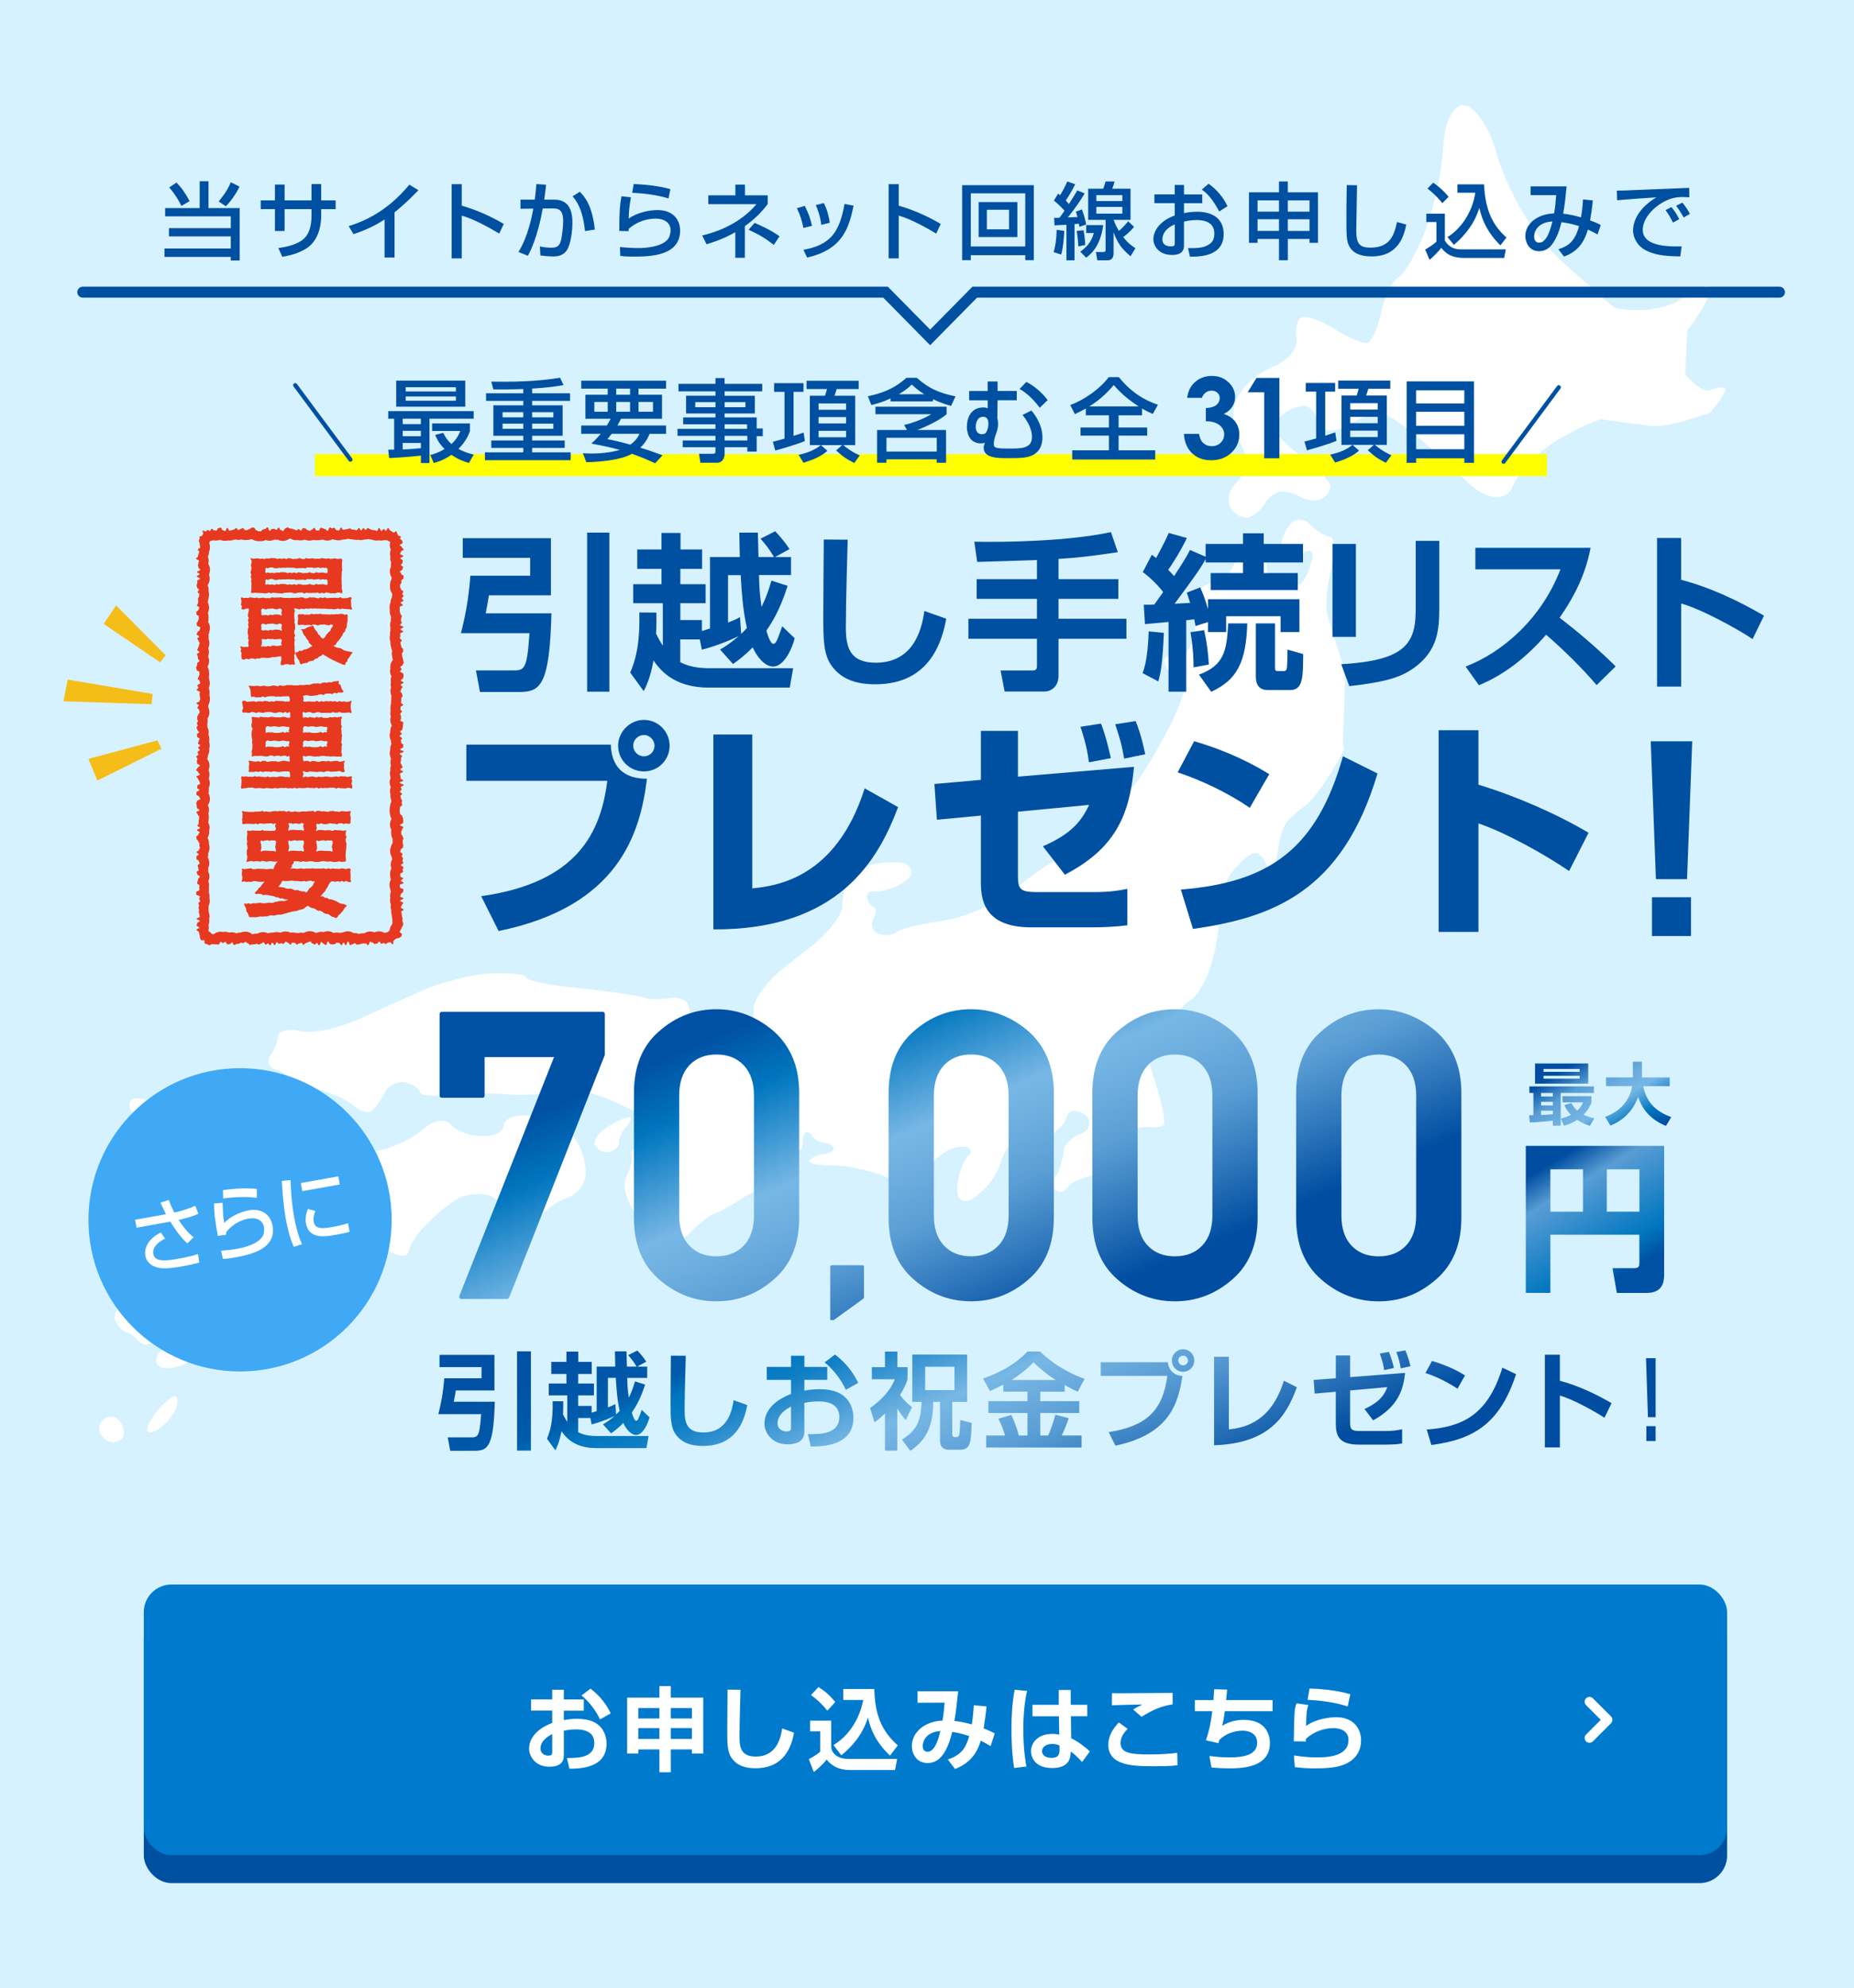 <?xml version="1.0" encoding="UTF-8"?>
<svg xmlns="http://www.w3.org/2000/svg" width="750" height="804" xmlns:xlink="http://www.w3.org/1999/xlink" viewBox="0 0 750 804">
  <defs>
    <style>
      .cls-1 {
        fill: #f4bd18;
      }

      .cls-2 {
        clip-path: url(#clippath-3);
      }

      .cls-3 {
        fill: #fff;
      }

      .cls-4 {
        fill: url(#_称未設定グラデーション_2);
      }

      .cls-5 {
        clip-path: url(#clippath-2);
      }

      .cls-6 {
        stroke-width: 4.44px;
      }

      .cls-6, .cls-7, .cls-8 {
        fill: none;
      }

      .cls-6, .cls-8 {
        stroke: #0050a1;
        stroke-linecap: round;
        stroke-miterlimit: 10;
      }

      .cls-9 {
        fill: url(#_称未設定グラデーション_5);
      }

      .cls-10 {
        fill: #e7391f;
      }

      .cls-11 {
        fill: #3fa9f5;
      }

      .cls-12 {
        clip-path: url(#clippath);
      }

      .cls-13 {
        fill: #d6f2fe;
      }

      .cls-14 {
        fill: url(#_称未設定グラデーション_4);
      }

      .cls-15 {
        fill: #0050a1;
      }

      .cls-16 {
        clip-path: url(#clippath-1);
      }

      .cls-17 {
        fill: #007acd;
      }

      .cls-18 {
        fill: #ff0;
      }

      .cls-19 {
        fill: url(#_称未設定グラデーション_3);
      }

      .cls-8 {
        stroke-width: 1.71px;
      }
    </style>
    <clipPath id="clippath">
      <path class="cls-7" d="M618.57,451.03h1.74v-9.01h-1.62v-2.64h26.11v2.64h-13.44v13.25h-3.17v-2.04c-3.11,.39-6.2,.63-9.31,.74l-.3-2.95h-.01Zm2.4-20.92h21.51v8.15h-21.51v-8.15Zm2.45,11.93v1.43h4.76v-1.43h-4.76Zm0,3.58v1.46h4.76v-1.46h-4.76Zm4.76,3.58h-4.76v1.76c1.16-.05,2.64-.11,4.76-.33v-1.43h0Zm-3.77-16.88v1.16h14.62v-1.16h-14.62Zm0,2.75v1.18h14.62v-1.18h-14.62Zm11.29,11.07c.39,.74,.99,1.79,2.34,3.03,1.32-1.21,1.96-2.51,2.37-3.33h-8.32v-2.51h11.68v2.56c-.36,.96-1.05,2.78-3.17,4.93,1.65,.77,3.03,1.16,4.32,1.49l-1.74,3c-.94-.3-2.86-.88-5.18-2.4-2.34,1.52-4.19,2.07-5.29,2.37l-1.29-2.89c1.05-.28,2.51-.69,4.05-1.52-1.71-1.82-2.31-3.17-2.64-3.97l2.86-.77h0Zm13.59,5.55c2.01-.74,9.34-3.42,10.99-12.42h-10.6v-3.53h10.85v-6.36h3.69v5.81c0,.08-.03,.41-.03,.55h11.26v3.53h-10.77c1.6,7.38,5.98,10.49,11.38,12.53l-2.12,3.55c-2.64-1.07-8.81-3.94-11.26-11.76-2.95,8.15-9.17,10.77-11.21,11.62l-2.18-3.53h0Z"/>
    </clipPath>
    <linearGradient id="_称未設定グラデーション_4" data-name="名称未設定グラデーション 4" x1="661.32" y1="2719.76" x2="639.84" y2="2755.28" gradientTransform="translate(0 3182) scale(1 -1)" gradientUnits="userSpaceOnUse">
      <stop offset=".02" stop-color="#0050a3"/>
      <stop offset=".2" stop-color="#0076bf"/>
      <stop offset=".44" stop-color="#77b7e5"/>
      <stop offset=".57" stop-color="#6daedf"/>
      <stop offset=".74" stop-color="#599dd4"/>
      <stop offset=".85" stop-color="#2f77bc"/>
      <stop offset=".97" stop-color="#004da1"/>
    </linearGradient>
    <clipPath id="clippath-1">
      <path class="cls-7" d="M178.79,443.96c-.64,0-.96-.32-.96-.96v-32.82c0-.64,.32-.96,.96-.96h65c.59,0,.88,.32,.88,.96v16.45l-38.68,98.06c-.21,.43-.51,.64-.88,.64h-18.38c-.38,0-.64-.13-.8-.4s-.19-.56-.08-.88l38.28-96.54h-28.09v15.49c0,.64-.29,.96-.88,.96h-16.37Zm77.66-1.93c0-10.81,3.4-19.12,10.19-24.96,6.74-5.94,14.47-8.91,23.19-8.91,4.33,0,8.44,.76,12.32,2.29,3.88,1.52,7.5,3.73,10.87,6.62,3.37,3,5.92,6.57,7.66,10.71,1.74,4.15,2.61,8.89,2.61,14.24v50.47c0,10.75-3.42,19.07-10.27,24.96-6.74,5.89-14.47,8.83-23.19,8.83s-16.45-2.94-23.19-8.83c-6.79-5.83-10.19-14.15-10.19-24.96v-50.47h0Zm48.55,.97c0-5.19-1.38-9.24-4.13-12.16-2.76-2.92-6.43-4.37-11.03-4.37s-8.27,1.46-10.99,4.37c-2.73,2.92-4.09,6.97-4.09,12.16v48.55c0,5.24,1.36,9.31,4.09,12.2s6.39,4.33,10.99,4.33,8.28-1.44,11.03-4.33,4.13-6.95,4.13-12.2v-48.55Zm31.93,91.11c-.24,.16-.48,.18-.72,.06s-.36-.34-.36-.66v-21.12c0-.48,.24-.72,.72-.72h12.28c.44,0,.66,.24,.66,.72v12.22c0,.24-.08,.44-.24,.6l-12.34,8.91h0Zm22.54-92.08c0-10.81,3.4-19.12,10.19-24.96,6.74-5.94,14.47-8.91,23.19-8.91,4.33,0,8.44,.76,12.32,2.29,3.88,1.52,7.5,3.73,10.87,6.62,3.37,3,5.92,6.57,7.66,10.71,1.74,4.15,2.61,8.89,2.61,14.24v50.47c0,10.75-3.42,19.07-10.27,24.96-6.74,5.89-14.47,8.83-23.19,8.83s-16.45-2.94-23.19-8.83c-6.79-5.83-10.19-14.15-10.19-24.96v-50.47h0Zm48.55,.97c0-5.19-1.38-9.24-4.13-12.16-2.76-2.92-6.43-4.37-11.03-4.37s-8.27,1.46-10.99,4.37c-2.73,2.92-4.09,6.97-4.09,12.16v48.55c0,5.24,1.36,9.31,4.09,12.2s6.39,4.33,10.99,4.33,8.28-1.44,11.03-4.33,4.13-6.95,4.13-12.2v-48.55h0Zm33.88-.96c0-10.81,3.4-19.12,10.19-24.96,6.74-5.94,14.47-8.91,23.19-8.91,4.33,0,8.44,.76,12.32,2.29,3.88,1.52,7.5,3.73,10.87,6.62,3.37,3,5.92,6.57,7.66,10.71,1.74,4.15,2.61,8.89,2.61,14.24v50.47c0,10.75-3.42,19.07-10.27,24.96-6.74,5.89-14.47,8.83-23.19,8.83s-16.45-2.94-23.19-8.83c-6.79-5.83-10.19-14.15-10.19-24.96v-50.47h0Zm48.55,.97c0-5.19-1.38-9.24-4.13-12.16-2.76-2.92-6.43-4.37-11.03-4.37s-8.27,1.46-10.99,4.37c-2.73,2.92-4.09,6.97-4.09,12.16v48.55c0,5.24,1.36,9.31,4.09,12.2s6.39,4.33,10.99,4.33,8.28-1.44,11.03-4.33,4.13-6.95,4.13-12.2v-48.55h0Zm33.88-.96c0-10.81,3.4-19.12,10.19-24.96,6.74-5.94,14.47-8.91,23.19-8.91,4.33,0,8.44,.76,12.32,2.29,3.88,1.52,7.5,3.73,10.87,6.62,3.37,3,5.92,6.57,7.66,10.71,1.74,4.15,2.61,8.89,2.61,14.24v50.47c0,10.75-3.42,19.07-10.27,24.96-6.74,5.89-14.47,8.83-23.19,8.83s-16.45-2.94-23.19-8.83c-6.79-5.83-10.19-14.15-10.19-24.96v-50.47h0Zm48.55,.97c0-5.19-1.38-9.24-4.13-12.16-2.76-2.92-6.43-4.37-11.03-4.37s-8.27,1.46-10.99,4.37c-2.73,2.92-4.09,6.97-4.09,12.16v48.55c0,5.24,1.36,9.31,4.09,12.2s6.39,4.33,10.99,4.33,8.28-1.44,11.03-4.33,4.13-6.95,4.13-12.2v-48.55h0Z"/>
    </clipPath>
    <linearGradient id="_称未設定グラデーション_2" data-name="名称未設定グラデーション 2" x1="340.23" y1="2817.04" x2="427.14" y2="2616.29" gradientTransform="translate(0 3182) scale(1 -1)" gradientUnits="userSpaceOnUse">
      <stop offset=".13" stop-color="#0050a3"/>
      <stop offset=".25" stop-color="#0076bf"/>
      <stop offset=".44" stop-color="#77b7e5"/>
      <stop offset=".51" stop-color="#6daedf"/>
      <stop offset=".61" stop-color="#599dd4"/>
      <stop offset=".73" stop-color="#2f77bc"/>
      <stop offset=".85" stop-color="#004da1"/>
    </linearGradient>
    <clipPath id="clippath-2">
      <path class="cls-7" d="M663.18,499.35h-36v23.53h-9.95v-59.46h55.97v51.97c0,3.04-.58,7.5-7.05,7.5h-12.09l-1.75-10.02h8.92c1.88,0,1.94-1.03,1.94-2v-11.51h.01Zm-36-9.32h13.19v-17.13h-13.19v17.13Zm22.82,0h13.19v-17.13h-13.19v17.13Z"/>
    </clipPath>
    <linearGradient id="_称未設定グラデーション_3" data-name="名称未設定グラデーション 3" x1="658.38" y1="2665.95" x2="628.93" y2="2714.65" gradientTransform="translate(0 3182) scale(1 -1)" gradientUnits="userSpaceOnUse">
      <stop offset=".02" stop-color="#0050a3"/>
      <stop offset=".2" stop-color="#0076bf"/>
      <stop offset=".74" stop-color="#599dd4"/>
      <stop offset=".85" stop-color="#2f77bc"/>
      <stop offset=".97" stop-color="#004da1"/>
    </linearGradient>
    <clipPath id="clippath-3">
      <path class="cls-7" d="M177.79,547.93h22.23v14.41h-15.64c-.21,1.28-.34,2.17-.81,4.55h16.58c-.47,18.54-2.89,19.85-8.29,19.85h-9.73l-1.02-5.44h9.14c3.06,0,3.74,0,4.38-9.39h-17.3c1.06-4.17,1.91-8.33,2.38-14.5h15.09v-4.51h-17v-4.97h-.01Zm31.37-1.4h5.61v40.13h-5.61v-40.13Zm18.69,20.19c0,1.36,.04,2.68-.08,5.31,.34,.68,.77,1.57,1.7,3.02v-10.71h-7.48v-4.8h7.14v-3.87h-6.12v-4.89h6.12v-4.17h4.8v4.17h5.44v4.89h-5.48v3.87h6.38v4.8h-6.38v4.25h5.44v2.76c.59-.17,1.49-.47,2.04-.64v-18.02h7.52c0-.89-.13-5.19-.13-6.16h4.68l.17,6.16h3.91c-1.45-2.38-1.96-2.93-3.4-4.63l3.7-1.87c.68,.72,2.29,2.42,3.61,4.51l-3.66,2h4.04v4.55h-8.08c.08,3.06,.13,4.51,.64,8.03,1.06-2.12,1.74-4.04,2.51-6.63l4.08,1.32c-1.96,6.16-3.95,9.22-5.36,11.31,.34,1.19,1.02,3.32,1.74,3.32,.68,0,.98-.81,2.25-4.42l3.15,3.02c-.47,2.08-2.51,7.14-5.44,7.14-2.25,0-4.25-2.76-5.14-4.85-2.08,2.12-3.7,3.32-4.97,4.21l-3.27-3.66c1.19-.68,2.59-1.57,4.72-3.4-1.15,.55-4.85,2.3-9.31,3.44l-.51-2.59h-4.93v5.74c.89,.47,3.06,1.53,7.31,1.53h21.17l-.85,4.89h-20.45c-9.1,0-12.5-4.8-13.94-6.84-.81,4.51-1.96,6.72-2.47,7.74l-3.4-4.68c1.23-3.02,2.47-6.63,2.3-15.18l4.29,.04h0Zm21.38,5.35c.72-.68,1.11-1.11,1.45-1.49-1.06-4.68-1.32-9.35-1.57-13.35h-3.19v11.95c1.74-.64,2.3-.94,3.02-1.36l.3,4.25h0Zm28.19-23.76c-.04,1.36-.47,15.73-.47,22.06,0,5.02,.94,8.97,7.57,8.97,10.37,0,11.78-10.03,12.24-13.05l5.53,1.96c-1.87,10.46-7.52,16.54-17.9,16.54-4.68,0-8.46-1.15-11.01-4.63-2.12-2.93-2.12-6.84-2.12-12.97s.13-15.98,.13-18.92l6.04,.04h-.01Zm42.57,0h5.4v4.51h9.27v5.23h-9.27v4.38c1.15-.21,3.15-.6,6.12-.6,6.12,0,8.76,1.87,10.03,2.93,3.19,2.76,3.7,6.55,3.7,8.63,0,9.48-8.59,11.73-17.26,11.61l-1.15-4.97c4.97,0,12.71,.04,12.71-6.97,0-6.29-6.76-6.29-8.54-6.29-2.81,0-4.34,.34-5.61,.64v11.18c0,1.57,0,5.53-6.76,5.53s-9.39-5.19-9.39-8.29c0-2.17,.64-8.16,10.75-12.07v-5.7h-9.82v-5.23h9.82v-4.51h0Zm0,20.57c-1.53,.81-5.44,2.93-5.44,6.72,0,2.51,2.17,3.32,3.57,3.32,1.87,0,1.87-.77,1.87-1.62v-8.42Zm17.81-21.08c4.97,3.87,7.4,7.52,9.39,11.48l-5.02,2.81c-1.96-4.34-5.53-8.76-8.59-11.09l4.21-3.19h0Zm25.18,38.89h-4.97v-15.01c-1.96,1.87-3.19,2.81-4.25,3.57l-1.79-5.78c4.25-3.02,8.08-6.76,9.99-11.65h-9.27v-4.89h5.31v-6.33h5.02v6.33h4.12v4.89c-.55,1.62-1.06,3.19-3.06,6.38,1.57,2.12,2.98,3.44,4.89,4.89l-2.55,5.19c-.77-.81-2.21-2.47-3.44-4.68v17.09Zm6.08-38.86h22.19v19.13h-6.04v12.58c0,.68,0,1.66,.93,1.66h.77c.94,0,1.19-.89,1.23-1.4,.17-1.19,.3-4.68,.3-5.53l4.63,1.19c-.25,7.99-.47,10.84-4.68,10.84h-4.46c-3.23,0-3.66-2.12-3.66-3.87v-15.47h-2.76c-.04,10.63-3.32,15.77-9.27,19.81l-3.36-4.55c5.87-3.7,7.65-7.35,7.91-15.26h-3.74v-19.13h0Zm5.19,4.93v9.44h11.86v-9.44h-11.86Zm31.6,7.23c-2.25,1.19-3.87,1.91-5.4,2.59l-2.76-5.06c6.72-2.38,12.75-5.48,17.94-10.92h5.1c7.23,6.93,14.88,9.91,18.02,11.05l-2.76,5.19c-1.11-.51-2.3-1.06-5.31-2.68v2.68h-9.86v3.83h15.77v4.8h-15.77v9.1h3.19c1.32-3.1,1.87-4.76,2.93-8.42l5.4,1.4c-.64,1.87-1.36,3.95-2.85,7.01h8.04v4.85h-38.6v-4.85h7.65c-.68-2.38-1.4-4.12-2.68-6.8l5.19-1.53c1.79,3.49,2.98,7.99,3.06,8.33h3.49v-9.1h-15.81v-4.8h15.81v-3.83h-9.78v-2.85h0Zm21.21-1.9c-2-1.28-4.55-2.93-8.97-7.1-3.91,3.91-7.18,6.08-8.84,7.1h17.81Zm45.37-7.18c.38,3.4,2.59,5.36,5.91,5.57-1.66,10.46-4.72,23.51-27.12,28.18l-2.76-5.48c15.01-2.3,21.89-8.46,23.76-22.74h-26.95v-5.53h27.16Zm10.71-.68c0,2.51-2,4.55-4.55,4.55s-4.55-2.04-4.55-4.55,2.08-4.55,4.55-4.55,4.55,2,4.55,4.55Zm-6.5,0c0,1.06,.89,1.96,1.96,1.96,1.15,0,1.96-.94,1.96-1.96,0-1.11-.85-1.96-1.96-1.96-1.02,0-1.96,.81-1.96,1.96Zm20.49,27.84c6.97-.68,17.22-3.44,22.23-19.68l5.27,2.64c-4.21,11.61-11.05,22.74-33.5,23.47v-35.79h5.99v29.36Zm71.27-22.83c-.64,6.5-2.72,13.65-12.92,19.17l-3.49-4.55c6.08-2.85,7.99-5.61,9.22-8.88l-15.05,1.36v12.67c0,3.02,.34,3.74,4.25,3.74h10.07c2.72,0,4.59-.26,6.72-.72v5.74c-1.32,.3-4.08,.47-6.89,.47h-10.63c-8.12,0-9.31-3.57-9.31-8.76v-12.63l-8.54,.76-.42-5.53,8.97-.68v-9.22h5.78v8.76l22.23-1.7h.01Zm-8.46-1.11c-.17-1.19-.47-3.27-1.79-6.72l3.7-.68c.89,2.17,1.53,4.34,2.04,6.5l-3.95,.89h0Zm6.72-.71c-.42-2.59-.85-4-1.79-6.63l3.66-.68c1.19,2.81,1.74,5.14,2.04,6.42l-3.91,.89Zm22.95,8.2c-.89-.59-6.63-4.34-12.97-6.33l2.64-4.89c6.12,1.79,10.54,4.04,13.35,5.87l-3.02,5.36h0Zm-12.46,16.53c13.82-1.02,24.61-5.36,30.61-25.04l5.53,2.64c-6.63,20.36-17.47,26.44-34.26,28.65l-1.87-6.25h-.01Zm53.87-30.27v10.54c7.4,1.96,14.33,5.23,20.92,9.05l-2.89,5.91c-3.78-2.55-13.09-7.65-18.02-8.97v20.96h-6.08v-37.49h6.07Zm40.98,1.4l-.77,23.85h-4.59l-.77-23.85h6.13Zm-.13,27.5v5.99h-5.87v-5.99h5.87Z"/>
    </clipPath>
    <linearGradient id="_称未設定グラデーション_5" data-name="名称未設定グラデーション 5" x1="384.1" y1="2704.28" x2="456.74" y2="2536.47" gradientTransform="translate(0 3182) scale(1 -1)" gradientUnits="userSpaceOnUse">
      <stop offset=".02" stop-color="#0050a3"/>
      <stop offset=".15" stop-color="#005bab"/>
      <stop offset=".2" stop-color="#0076bf"/>
      <stop offset=".26" stop-color="#0f7ec4"/>
      <stop offset=".44" stop-color="#77b7e5"/>
      <stop offset=".5" stop-color="#6daedf"/>
      <stop offset=".59" stop-color="#599dd4"/>
      <stop offset=".72" stop-color="#2f77bc"/>
      <stop offset=".86" stop-color="#004da1"/>
    </linearGradient>
  </defs>
  <g id="_イヤー_1" data-name="レイヤー 1"/>
  <g id="_イヤー_2" data-name="レイヤー 2">
    <rect class="cls-13" width="750" height="840"/>
    <g>
      <path class="cls-3" d="M583.94,58.09c.59-9.6,4.61-16.57,8.93-15.48s9.89,9.59,12.36,18.88c0,0,7.1,26.69,27.17,44.72,20.07,18.04,20.65,18.19,20.65,18.19,9.35,2.28,21.6,.63,27.23-3.67s10.78-6.15,11.45-4.12-3.46,9.69-9.18,17.01l-.42,8.84-.42,8.84c3.53,4.53,8.07,7.47,10.08,6.52s4.65-1.37,5.85-.95-1.46,4.95-5.91,10.06l-9.3,2.97c-9.3,2.97-14.26,2.38-14.26,2.38-9.55-1.14-18.49-2.36-19.87-2.7s-9.12,3.15-17.22,7.77-16.69,13.34-19.11,19.38-10.19,5.68-17.29-.82l-16.63-15.22c-7.1-6.5-15.32-12.42-18.26-13.16s-9.44,1.21-14.44,4.33-10.1,2.87-11.34-.56-3.72-6.6-5.5-7.02-5.29,.5-7.81,2.05-4.95,4.28-5.39,6.05,4.34,7.11,10.62,11.85,11.77,10.07,12.18,11.84-1,4.26-3.14,5.53-6.15,1-8.92-.62-6.62-2.55-8.57-2.06-4.5,2.53-5.68,4.55-3.87,4.51-5.98,5.54-5.51-.27-7.56-2.9-1.52-7.16,1.19-10.09,5-6.77,5.11-8.56-1.66-6.55-3.93-10.59-2.35-11.18-.18-15.86,8.75-10.44,14.63-12.79c5.88-2.35,10.12-7.36,9.41-11.11s.17-7.66,1.96-8.68,7.88,1.11,13.54,4.72,11.67,6.06,13.35,5.45,4.12-6.23,5.43-12.47c1.31-6.25,4.44-12.53,6.94-13.96s7.36-9.81,10.79-18.62,6.72-23.87,7.3-33.48l.12-1.99h.02Z"/>
      <path class="cls-3" d="M500.28,225.69c1.97-5.52,5.28-9.13,7.34-8.03s4.14,5.73,4.61,10.3c.47,4.56,1.42,8.3,2.11,8.31s2.43-1.14,3.88-2.55,3.38-1.47,4.31-.13,2.29,2.62,3.02,2.85,2.43-2.26,3.76-5.53,1.96-6.64,1.38-7.5-2.04-.81-3.27,.11-3.73,1.36-5.57,.97-3.39-2.36-3.43-4.39,1.52-5.68,3.48-8.12,5.57-2.37,8.02,.15,6.09,4.77,8.08,5,2.23,5.96,.53,12.72-2.46,14.94-1.68,18.19,2.76,9.75,4.41,14.46,2.93,10.96,2.84,13.88-.46,12.96-.83,22.31c0,0-.13,3.38,.37,3.64,.51,.27-1.97,4.72-1.97,4.72-4.55,8.18-10.57,16.52-13.38,18.55s-6.22,5.01-7.58,6.62-2.98,6.36-3.58,10.54-1.69,8.13-2.41,8.78-1.97-.58-2.78-2.74-2.84-3.87-4.51-3.8-5.64,3.42-8.83,7.45-5.64,11.7-5.44,17.06-1.34,14.97-3.43,21.37-5.88,12.59-8.43,13.77-8.01,9.02-12.13,17.42c0,0-4.01,8.17-3.97,8.6,.03,.44,1.95,6.44,1.95,6.44,2.84,8.92,4.5,16.92,3.69,17.78s-3.51,1.28-6.01,.92-6.14,.6-8.09,2.14-4.54,5.66-5.73,9.16-5.57,7.26-9.72,8.35-8.07,2.88-8.71,3.99-1.96,2.26-2.95,2.57-2.82-.58-4.06-1.96-1.31-2.69-.13-2.91,2.82-2.87,3.66-5.91,1.46-6.02,1.38-6.63,1.02-2.18,2.46-3.48,3.24-2.44,4.01-2.52,2.07-.96,2.88-1.94,1.05-2.83,.53-4.11-2.56-2.73-4.53-3.22-3.92,.58-4.32,2.39-1.99,4.04-3.52,4.96-2.63,3.58-2.45,5.91-.5,5-1.52,5.93-2.11,.23-2.42-1.55-2.97-3.94-5.91-4.8-6.42-.18-7.72,1.51-2.89,5.05-3.53,7.45-3.07,6.4-5.39,8.86-5.55,4.99-7.17,5.61-3.53-.15-4.24-1.72-.48-5.71,.52-9.22,2.69-6.87,3.75-7.47,1.09-1.86,.06-2.79-4.22-.86-7.09,.16-7.69,4.99-10.71,8.82-10.26,4.93-16.08,2.45-15.26-4.5-20.96-4.48-10.09-.84-9.74-1.9,2.88-2.24,5.63-2.62,4.63-1.56,4.18-2.62-2.22-1.99-3.94-2.07-3.79-1.24-4.6-2.59-2.05-2.08-2.76-1.62-1.22,2.11-1.14,3.67-.43,3.09-1.14,3.38-1.62-1.75-2.02-4.54,.09-6.56,1.09-8.36,.23-3.36-1.72-3.46-5.44,3.46-7.74,7.91-1.66,10.37,1.44,13.17,4.45,7.08,3,9.53-4.42,3.58-6.6,2.51-7.12,.25-10.97,2.92-8.74,5.39-10.87,6.04-7.09,4.56-11.01,8.68-11.91,2.27-17.75-4.1-9.12-14.84-7.29-18.81,2.86-8.25,2.3-9.5,1.17-2.99,3.85-3.85,6.56-2.73,8.62-4.16,3.39-4.26,2.95-6.31-7.14-3.7-14.9-3.68l.37,.24c.38,.24-6.89-3.25-6.89-3.25-8.43-4.05-19.08-6.24-23.66-4.86s-13.91,2.05-20.73,1.48-17.5-.45-23.73,.27-11.43,.15-11.56-1.25-2.72-3.11-5.75-3.8-6.68,.96-8.11,3.64-3.74,6.09-5.14,7.56-4.85,.67-7.68-1.79-9.52-5.48-14.88-6.74-10.68-3.4-11.83-4.77-3.22-2.74-4.6-3.05-2.78-1.44-3.11-2.51,.24-2.97,1.26-4.22,2.14-4.26,2.49-6.67,4.4-3.44,9-2.26,15.33-1.02,23.86-4.88l24.37-11.04c8.52-3.86,21.74-7.21,29.37-7.44s13.86,.49,13.84,1.61,7.58,2.88,16.88,3.92l10.41,1.16c9.3,1.04,18.58,2.47,20.61,3.17s6.29,.81,9.44,.22,6.61,.22,7.68,1.79,1.36,3.88,.65,5.13-.78,3.07-.16,4.06,5.11,2.47,9.96,3.29c4.85,.82,10.67,.6,12.93-.49s3.86-5.2,3.58-9.12,5.54-11.82,12.93-17.56l9.58-7.43c7.4-5.73,13.4-13.33,13.35-16.89s1.08-8.56,2.51-11.13,6.56-5.29,11.38-6.06,10.07-.77,11.66-.02,2.65,2.61,2.35,4.11-3.19,3.86-6.42,5.22-7.24,2.24-8.9,1.94-2.82,.8-2.56,2.45,1.44,3.37,2.64,3.83,1.13,2.68-.14,4.93-.31,4.89,2.12,5.86,5.64,.7,7.11-.59,10.13-3.42,19.25-4.73,22.44-7.29,29.62-13.3l.87-.73c7.18-6.01,16.63-12.03,21-13.38s10.42-6.73,13.43-11.95,7.31-10.84,9.55-12.5,7.74-9.72,12.24-17.93l3.05-5.57c4.5-8.21,7.96-17.02,7.69-19.58s-1.89-4.72-3.61-4.79-3.66-1.89-4.31-4.03,.43-3.46,2.39-2.92,4.71-.1,6.11-1.41,3.1-6.16,3.79-10.78,.56-9.22-.27-10.23,.12-3.26,2.12-5.01,5.36-3.03,7.46-2.86,5.43-4.2,7.41-9.72v.07Z"/>
      <path class="cls-3" d="M246.34,455.34c-3.96,2.32-6.45,5.86-5.55,7.88s3.53,3.18,5.84,2.58,4.01-2.25,3.78-3.68,.98-4.17,2.69-6.1,2.51-3.81,1.77-4.19-4.58,1.2-8.53,3.52h0Z"/>
      <path class="cls-3" d="M203.71,455.28c-.03-2.41,3.77-4.3,8.45-4.2l3.21,.07c4.68,.1,11.16,2.7,14.41,5.77s6.35,9.39,6.89,14.04l.23,2.02c.54,4.65-2.63,9.73-7.03,11.3l-1.01,.36c-4.41,1.57-9.84,5.96-12.07,9.77s-6.02,3.63-8.42-.38l-1.44-2.41c-2.4-4.02-6.96-7.83-10.13-8.48s-7.98-.12-10.68,1.18-7.65,5.04-10.99,8.32l-3.14,3.08c-3.34,3.28-6.31,7.87-6.6,10.2s-3.67,2.53-7.51,.43-6.49-5.13-5.88-6.74,0-6.42-1.33-10.68-1.46-8.06-.28-8.45,1.66-2.31,1.08-4.28-4.86-3.06-9.5-2.43c0,0-.8,.11-.97-.65l-.17-.75c-1.54-2.06,.94-4.56,5.5-5.57l8.31-1.83c4.57-1.01,11.32-4.19,15.01-7.08l2.82-2.21c3.68-2.88,8.19-3.26,10.01-.85s7.14,4.49,11.82,4.6l.98,.02c4.68,.11,8.48-1.77,8.45-4.18h-.02Z"/>
      <path class="cls-3" d="M88.73,434.7c2.91-1.74,8.93-1.96,13.37-.49l1.79,.59c4.44,1.47,7.62,4.92,7.05,7.67s.48,6.59,2.32,8.52,5.34,2.74,7.79,1.78,6.21-.29,8.37,1.48,3.47,5.15,2.92,7.51-3.12,4-5.73,3.64-4.62,.45-4.47,1.82,2.74,3.66,5.76,5.11,5.64,6.04,5.82,10.2-2.52,10.13-6.01,13.25l-8.76,7.86c-3.48,3.13-8.3,8.96-10.71,12.97l-10.24,17.02c-2.41,4.01-5.63,8.42-7.16,9.8s-3.68,.82-4.79-1.25-3.68-3.2-5.7-2.5-2.37,2.56-.75,4.14,.33,4.59-2.84,6.69-8.1,3.29-10.96,2.66-3.45-3.35-1.33-6.04c2.12-2.69,4.24-6.6,4.71-8.69s.25-4.39-.5-5.12-.93-2.1-.39-3.04,2-1.66,3.25-1.59,2.42-.88,2.58-2.12-.82-3.08-2.18-4.11-3.58-1.3-4.93-.61-3.21,3.79-4.14,6.89-1.26,7.44-.73,9.63-.26,4.52-1.75,5.18-3.53,.02-4.55-1.41-3.13-2.93-4.7-3.32-3.59-2.59-4.48-4.87,.84-5.82,3.85-7.86,5.03-5.59,4.48-7.88-.53-6.38,.05-9.08,4.31-5.57,8.29-6.39c3.98-.82,8.92-4.67,10.98-8.56s2.65-7.84,1.31-8.77-.97-2.72,.82-3.98,2.98-6.12,2.64-10.79l-.21-2.83c-.34-4.67-2.25-8.53-4.25-8.59s-3.6,1.38-3.57,3.2-.95,4.46-2.19,5.87-.84,2.71,.88,2.89,3.9,2.06,4.84,4.16l-.13,.51c-.13,.5-.67,1.17-.67,1.17-2.96,3.62-6.43,5.88-7.72,5.01s-1.94-2.56-1.46-3.76-.94-2.64-3.15-3.19-5.26,.08-6.78,1.42-3.6,2.14-4.64,1.78-.65-2.67,.85-5.14,1.5-5.8,0-7.41-2.33-4.26-1.82-5.9,2.17-2.5,3.69-1.92,3.17,2.8,3.66,4.93,2.04,4.13,3.43,4.43,2.33-1.51,2.08-4.03-2.62-6.52-5.25-8.9-4.57-6.03-4.29-8.12,3.31-2.65,6.74-1.25,6.41,.71,6.63-1.54,2.75-3.54,5.62-2.86,6.75,.34,8.61-.74,5.78-3.39,8.69-5.13h.07Z"/>
      <path class="cls-3" d="M55.81,491.11c.74-3.24,2.73-5.78,4.42-5.65s3.1,2.49,3.14,5.25-1.95,5.3-4.42,5.65-3.88-2.01-3.14-5.25Z"/>
      <path class="cls-3" d="M63.93,570.24c2.91-3.47,6.11-5.96,7.1-5.53s1.04,2.67,.11,4.99-3.68,5.76-6.11,7.65-4.87,2.48-5.41,1.31,1.4-4.96,4.32-8.43h0Z"/>
      <path class="cls-3" d="M42.32,573.7c1.96-1.37,4.79-.78,6.27,1.31s1.98,4.9,1.1,6.25-2.92,2.28-4.53,2.07-3.72-1.9-4.67-3.76-.13-4.5,1.83-5.87Z"/>
      <polygon class="cls-3" points="302.97 426.04 308.44 424.26 310.11 433.25 298.81 439.15 295.49 443.84 293.06 442.16 295.8 434.11 302.93 431.27 302.97 426.04"/>
    </g>
    <g>
      <path class="cls-15" d="M80.78,73.29h3.57v10.88h12.61v21.18h-3.6v-1.46h-26.82v-3.4h26.82v-4.9h-25.02v-3.33h25.02v-4.76h-26.55v-3.33h13.97v-10.88Zm-9.38,.54c2.14,2.21,3.37,3.98,5.3,7.51l-3.3,1.94c-.27-.58-2.38-4.69-4.96-7.45l2.96-2.01h0Zm25.5,1.64c-1.39,2.86-3.26,5.61-5.54,7.96l-2.89-1.97c.78-.95,3.37-3.98,4.9-7.75l3.54,1.77h-.01Z"/>
      <path class="cls-15" d="M126.02,74.44h3.91v6.6h5.85v3.54h-5.85v2.79c0,2.11-.37,8.47-4.72,12.17-3.4,2.86-8.47,3.88-11.02,4.32l-1.6-3.54c3.3-.48,7.96-1.36,10.67-4.11,2.52-2.55,2.75-7,2.75-8.81v-2.82h-10.88v8.84h-3.91v-8.84h-5.75v-3.54h5.75v-6.39h3.91v6.39h10.88v-6.6h.01Z"/>
      <path class="cls-15" d="M159.62,104.16h-4.05v-15.4c-3.88,2.58-8.16,4.49-12.58,5.95l-1.94-3.26c4.59-1.5,14.69-4.83,24.54-16.76l3.67,2.24c-1.33,1.36-4.93,5.17-9.65,8.94v18.29h0Z"/>
      <path class="cls-15" d="M186.79,74.48v8.7c8.26,2.35,14.72,6.05,17,7.38l-1.84,3.91c-3.81-2.28-10.51-6.05-15.16-7.24v17.27h-4.08v-30.02h4.08Z"/>
      <path class="cls-15" d="M220.91,74.72c-.13,1.46-.3,2.82-.75,6.02h4.12c6.83,0,7.28,6.12,7.28,9.48,0,1.33-.21,6.63-1.77,10.1-1.53,3.4-4.93,3.4-6.05,3.4-1.87,0-4.04-.27-5.13-.41l-.21-3.64c.95,.2,2.58,.51,4.59,.51,2.18,0,3.23-.58,3.84-2.65,.54-1.77,.99-5.92,.99-8.13,0-3.5-.99-5.13-4.01-5.1l-4.25,.03c-2.18,12-5.03,17.24-6.02,19.11l-3.81-1.53c3.84-6.19,5.4-14.21,6.02-17.54l-5.2,.07v-3.71h5.78c.34-2.55,.51-4.45,.64-6.29l3.94,.27h0Zm15.74,18.74c-.92-9.28-3.78-12.61-5.03-14.07l2.92-1.84c1.87,1.87,5.03,5.37,6.09,15.3l-3.98,.61Z"/>
      <path class="cls-15" d="M255.21,79.78c-.58,3.74-.85,5.41-.88,8.64,3.43-2.55,8.57-3.47,11.62-3.47,6.15,0,9.18,3.74,9.18,8.29,0,10.2-11.93,10.54-18.7,10.54-3.33,0-4.66-.17-5.51-.27l-.14-3.6c1.19,.1,4.32,.41,7.21,.41s9.18-.34,11.97-3.33c1.05-1.12,1.33-3.13,1.33-3.81,0-2.69-2.07-4.76-6.08-4.76-2.28,0-6.83,.54-10.88,4.15-.04,.37-.04,.54-.04,.92l-3.77-.1c0-7.99,.24-10.54,.88-14.01l3.81,.41h0Zm15.23,.47c-4.76-1.43-9.72-2.04-14.69-2.28l.58-3.54c1.67,.07,8.84,.34,14.86,2.07l-.75,3.74h0Z"/>
      <path class="cls-15" d="M301.33,104.26h-3.88v-10.37c-4.49,2.62-8.84,4.05-11.63,4.9l-1.77-3.54c4.83-1.19,14.86-4.22,21.96-12.68h-19.48v-3.57h10.95v-4.35h3.88v4.35h9.21v3.54c-1.5,1.9-4.11,5.27-9.25,8.91v12.82h.01Zm11.7-5.21c-3.67-2.86-6.09-4.25-10.2-6.12l2.41-2.79c1.9,.78,6.63,2.89,10.1,5.41l-2.31,3.5h0Z"/>
      <path class="cls-15" d="M324.99,92.19c-.51-2.82-1.36-5.37-2.62-7.99l3.2-.95c1.6,3.26,2.28,5.24,2.92,8.09l-3.5,.85h0Zm.03,8.84c10.81-2.01,14.52-6.87,16.62-18.53l3.67,.65c-1.8,8.26-3.88,17.64-18.8,21.01l-1.5-3.13h0Zm7.24-10.1c-.54-3.81-1.46-6.15-2.24-7.99l3.23-.82c1.53,2.96,2.14,5.92,2.41,7.96l-3.4,.85h0Z"/>
      <path class="cls-15" d="M363.56,74.48v8.7c8.26,2.35,14.72,6.05,17,7.38l-1.84,3.91c-3.81-2.28-10.5-6.05-15.16-7.24v17.27h-4.08v-30.02h4.08Z"/>
      <path class="cls-15" d="M414.75,103.21h-22.03v2.01h-3.5v-30.33h29v30.33h-3.47v-2.01Zm0-25.02h-22.03v21.49h22.03v-21.49Zm-18.87,3.54h15.67v14.14h-15.67v-14.14Zm3.33,11.02h8.98v-7.92h-8.98v7.92Z"/>
      <path class="cls-15" d="M430.51,93.38c-.1,2.69-.38,6.43-1.22,9.59l-3.09-1.02c.82-2.58,1.16-5.37,1.26-9.01l3.06,.44h-.01Zm-4.11-5.27c1.53-.03,1.73-.03,2.18-.03,.47-.61,.99-1.29,2.04-2.86-.17-.2-1.94-2.24-4.28-4.11l1.7-2.82,.78,.65c.34-.51,1.73-2.69,2.92-5.54l3.2,1.12c-1.53,3.23-3.54,6.15-3.81,6.56,.31,.34,.54,.58,1.29,1.43,1.84-2.89,2.69-4.32,3.37-5.51l2.99,1.22c-.61,1.02-2.28,4.01-6.8,9.72,2.07-.1,2.41-.1,3.88-.17-.24-.99-.41-1.53-.65-2.18l2.45-.88c.68,1.7,1.39,4.15,1.73,6.09l-2.75,.92c-.1-.75-.14-.85-.2-1.26-1.12,.1-1.29,.14-1.77,.17v14.65h-3.26v-14.38c-1.6,.1-3.64,.2-4.83,.24l-.17-3.03h-.01Zm11.93,5c.27,1.33,.61,3.91,.68,5.98l-2.79,.54c-.07-2.48-.51-5.34-.65-6.22l2.75-.31h.01Zm7.96-2.06c-1.19,8.84-5.27,11.93-6.9,13.16l-2.38-2.41c2.38-1.77,4.45-3.74,5.47-7.55h-3.09v-3.2h6.9Zm12.48,.71c-1.43,1.73-3.13,3.16-4.39,4.15,2.11,2.65,3.81,3.74,4.93,4.45l-1.97,3.3c-3.88-3.37-5.06-5.1-6.87-9.69v8.4c0,1.46-.41,2.92-2.52,2.92h-4.04l-.58-3.37h2.96c.95,0,.95-.44,.95-1.09v-11.9h-7.04v-12.61h6.08c.51-1.26,.85-2.52,.95-2.92h3.64c-.17,.68-.37,1.46-.92,2.92h7.38v12.61h-6.87c.51,1.26,1.12,2.75,2.18,4.45,1.46-1.26,2.21-2.07,3.74-3.88l2.38,2.24v.02Zm-15.26-12.85v2.41h10.51v-2.41h-10.51Zm0,4.76v2.72h10.51v-2.72h-10.51Z"/>
      <path class="cls-15" d="M475.23,74.79h3.74v3.84h7.38v3.54h-7.38v4.01c1.05-.2,2.75-.54,5.34-.54,6.43,0,10.71,2.96,10.71,9.04,0,7.62-6.87,9.28-13.63,9.11l-.82-3.43c4.42,.03,6.32-.2,8.26-1.36,1.36-.78,2.41-1.9,2.41-4.59,0-5.41-5.78-5.41-7.21-5.41-2.62,0-4.25,.44-5.07,.65v9.48c0,1.16,0,3.98-4.83,3.98-5.41,0-7.55-3.71-7.55-6.32,0-4.28,3.81-8.02,8.64-9.62v-5h-8.23v-3.54h8.23v-3.84h0Zm0,15.94c-3.84,1.63-5,4.11-5,6.09,0,2.69,2.65,2.82,3.4,2.82,1.6,0,1.6-.54,1.6-1.19v-7.72Zm13.67-16.42c3.13,2.18,5.92,5.37,7.65,9.08l-3.33,2.14c-2.65-4.83-4.69-7.28-7.07-8.84l2.75-2.38Z"/>
      <path class="cls-15" d="M517.39,105.25v-8.6h-8.67v1.56h-3.47v-20.43h12.14v-4.39h3.57v4.39h12.21v20.43h-3.43v-1.56h-8.77v8.6h-3.58Zm-8.67-19.65h8.67v-4.56h-8.67v4.56Zm0,7.79h8.67v-4.73h-8.67v4.73Zm12.24-12.34v4.56h8.77v-4.56h-8.77Zm0,7.62v4.73h8.77v-4.73h-8.77Z"/>
      <path class="cls-15" d="M548.96,74.92c-.04,2.89-.31,17.41-.31,18.29,0,5.27,1.26,6.94,5.71,6.94,7.68,0,9.52-4.56,10.78-10.37l3.74,1.05c-.82,3.84-2.72,12.88-14.01,12.88-5.1,0-7.51-1.67-8.77-3.6-1.43-2.18-1.43-5.1-1.43-11.12,0-3.03,0-7.55,.13-14.14l4.15,.07h0Z"/>
      <path class="cls-15" d="M577.01,86.41h7.48v10.88c2.24,3.57,5.1,3.57,7.21,3.57h17.44l-.65,3.47h-16.01c-6.19,0-8.26-2.62-9.42-4.11-1.39,1.73-3.26,3.64-4.76,4.86l-1.77-4.15c1.63-.92,3.09-1.94,4.55-3.16v-7.96h-4.08v-3.4h.01Zm2.79-12.54c2.45,1.77,4.21,3.3,6.22,5.71l-2.55,2.58c-2.28-2.92-4.89-5.03-6.02-5.92l2.35-2.38h0Zm5.74,22.01c5.24-3.13,10.13-9.96,11.25-17.95h-7.21v-3.37h10.78c.44,11.86,4.59,17.47,9.04,21.52l-2.45,3.16c-5.37-5.34-7.45-10.37-8.53-15.2-1.77,6.15-5.74,11.15-10.27,14.99l-2.62-3.16h.01Z"/>
      <path class="cls-15" d="M644.35,81.07c-.41,4.08-.71,5.75-1.12,8.06,2.24,.82,2.92,1.12,4.32,1.9l-1.29,3.77c-.85-.48-2.48-1.33-3.91-1.94-1.46,4.96-3.91,8.81-9.66,10.91l-2.28-2.96c3.57-1.16,6.6-2.72,8.36-9.35-1.73-.58-4.11-1.22-7.11-1.6-.58,2.45-1.73,6.36-4.01,9.25-1.5,1.87-3.33,2.48-5.1,2.48-4.04,0-5.51-3.67-5.51-6.12,0-4.76,4.59-8.94,11.63-9.15,.51-2.72,.61-4.25,.85-7.41h-10.33v-3.54h14.55c-.07,.54-.1,1.05-.58,5.61-.21,2.01-.58,4.15-.82,5.44,2.35,.27,4.08,.58,7.21,1.5,.1-.48,.65-3.54,.82-7.27l3.98,.41h0Zm-23.76,14.56c0,1.73,.95,2.52,2.07,2.52,3.16,0,4.69-5.92,5.34-8.6-6.39,.41-7.41,4.52-7.41,6.09h0Z"/>
      <path class="cls-15" d="M683.38,79.82c-.71-.07-1.5-.14-2.96-.14-3.06,0-5.13,.82-6.73,1.6-4.83,2.41-9.15,7.07-9.15,11.66,0,5.17,5.95,7,15.74,6.7l-.54,4.05c-7.31-.03-10.95-.88-14.04-2.48-3.06-1.56-5.06-4.79-5.06-7.96,0-3.5,1.8-8.81,9.38-13.43-5.3,.31-10.57,.71-15.84,1.16l-.13-3.88c2.35,0,4.89-.14,7.24-.24,2.92-.14,18.53-.75,22.03-.88l.07,3.84h-.01Zm-6.59,10.2c-1.36-2.65-2.14-3.81-3.03-5.03l2.38-1.26c.92,1.12,2.14,2.79,3.16,4.9l-2.52,1.39h.01Zm4.35-2.07c-1.87-3.09-2.11-3.43-3.09-4.73l2.52-1.29c1.12,1.36,2.55,3.43,3.03,4.56l-2.45,1.46h-.01Z"/>
    </g>
    <polyline class="cls-6" points="33.49 118.16 358.23 118.16 376.27 136.46 394.31 118.16 719.84 118.16"/>
    <g>
      <g>
        <g>
          <path class="cls-15" d="M247.08,301.15c.37,11.02,7.5,13.8,14.63,13.8-2.69,22.04-11.39,51.67-60.01,61.58l-7.04-14.08c39.17-5.56,48.34-25.93,51.03-46.67h-57.04v-14.63h58.43Zm23.8,.46c0,5.65-4.54,10.37-10.37,10.37s-10.46-4.63-10.46-10.37,4.82-10.46,10.46-10.46,10.37,4.63,10.37,10.46Zm-14.72,0c0,2.31,1.94,4.26,4.35,4.26s4.26-1.94,4.26-4.26-1.94-4.35-4.26-4.35-4.35,1.85-4.35,4.35Z"/>
          <path class="cls-15" d="M304.32,359.3c9.26-1.02,33.8-3.7,45.47-40.47l13.52,7.59c-7.96,21.11-23.8,49.73-74.73,49.45v-78.81h15.74v62.23h0Z"/>
          <path class="cls-15" d="M458.74,310.13c-1.85,20.47-8.24,33.34-27.97,43.62l-8.89-11.48c11.48-5,15.56-10.09,18.71-16.76l-28.8,2.78v26.11c0,5.19,.93,6.39,7.78,6.39h22.5c6.85,0,10.09-.56,13.98-1.3v14.72c-4.08,.56-9.91,.83-13.98,.83h-25c-20.28,0-20.28-12.87-20.28-19.08v-26.11l-17.78,1.67-1.02-14.45,18.8-1.67v-19.82h15v18.52l46.95-3.98h0Zm-18.24-1.84c-.83-6.85-2.78-12.41-3.43-14.35l8.33-1.3c2.22,5.74,3.61,12.41,3.98,13.98l-8.89,1.67h.01Zm14.26-1.48c-1.02-5.93-1.85-8.52-3.61-13.89l8.24-1.3c.93,2.22,2.31,5.83,3.89,13.43l-8.52,1.76h0Z"/>
          <path class="cls-15" d="M505.57,326.7c-8.61-5.93-19.26-11.02-29.17-14.35l6.67-12.59c13.89,4.07,23.61,9.17,30.38,13.33l-7.87,13.61h-.01Zm-27.87,33.06c36.02-2.87,55.01-16.58,65.56-53.9l13.98,6.95c-14.35,48.34-42.97,58.34-74.64,62.88l-4.91-15.93h.01Z"/>
          <path class="cls-15" d="M598.08,295.31v22.04c15.28,4.63,31.95,11.95,44.54,19.45l-7.87,15.47c-9.63-6.58-25.28-15.37-36.67-19.26v43.9h-16.11v-81.59h16.11Z"/>
        </g>
        <path class="cls-15" d="M684.56,299.8l-2.1,55.77h-12.59l-2.1-55.77h16.79Zm-.5,63.07v15.69h-15.79v-15.69h15.79Z"/>
        <g>
          <path class="cls-15" d="M187.22,217.65h35.64v23.1h-25.08c-.34,2.04-.54,3.48-1.29,7.29h26.58c-.75,29.71-4.63,31.82-13.29,31.82h-15.61l-1.64-8.72h14.65c4.91,0,6,0,7.02-15.06h-27.74c1.7-6.68,3.07-13.36,3.82-23.24h24.19v-7.22h-27.26v-7.97h0Zm50.29-2.25h9v64.33h-9v-64.33h0Z"/>
          <path class="cls-15" d="M265.54,247.77c0,2.18,.07,4.29-.14,8.52,.54,1.09,1.23,2.52,2.73,4.84v-17.17h-11.99v-7.7h11.45v-6.2h-9.81v-7.84h9.81v-6.68h7.7v6.68h8.72v7.84h-8.79v6.2h10.22v7.7h-10.22v6.81h8.72v4.43c.95-.27,2.39-.75,3.27-1.02v-28.89h12.06c0-1.43-.2-8.31-.2-9.88h7.5l.27,9.88h6.27c-2.32-3.82-3.13-4.7-5.45-7.43l5.93-3c1.09,1.16,3.68,3.88,5.79,7.22l-5.86,3.2h6.47v7.29h-12.95c.14,4.91,.2,7.22,1.02,12.88,1.7-3.41,2.79-6.47,4.02-10.63l6.54,2.11c-3.13,9.88-6.34,14.79-8.59,18.13,.55,1.91,1.64,5.31,2.79,5.31,1.09,0,1.57-1.29,3.61-7.09l5.04,4.84c-.75,3.34-4.02,11.45-8.72,11.45-3.61,0-6.81-4.43-8.25-7.77-3.34,3.41-5.93,5.32-7.97,6.75l-5.25-5.86c1.91-1.09,4.16-2.52,7.56-5.45-1.84,.89-7.77,3.68-14.92,5.52l-.82-4.16h-7.91v9.2c1.43,.75,4.91,2.45,11.72,2.45h33.94l-1.36,7.84h-32.78c-14.58,0-20.03-7.7-22.35-10.97-1.29,7.22-3.13,10.77-3.95,12.4l-5.45-7.5c1.98-4.84,3.95-10.63,3.68-24.33l6.88,.07h.02Zm34.28,8.6c1.16-1.09,1.77-1.77,2.32-2.38-1.7-7.5-2.11-14.99-2.52-21.4h-5.11v19.15c2.79-1.02,3.68-1.5,4.84-2.18l.48,6.81h-.01Z"/>
          <path class="cls-15" d="M342.92,218.27c-.07,2.18-.75,25.21-.75,35.37,0,8.04,1.5,14.38,12.13,14.38,16.63,0,18.88-16.08,19.63-20.92l8.86,3.13c-3,16.76-12.06,26.51-28.69,26.51-7.5,0-13.56-1.84-17.65-7.43-3.41-4.7-3.41-10.97-3.41-20.78s.2-25.62,.2-30.33l9.68,.07h0Z"/>
          <path class="cls-15" d="M419.49,226.51c-3.48,.07-20.38,.68-24.19,.75l-1.16-8.18c12.2,.27,37.75-.14,55.27-3.88l2.79,8.11c-9.81,1.5-16.83,2.32-23.99,2.73v8.18h24.19v7.97h-24.19v8.04h27.46v8.11h-27.46v14.86c0,4.77-3.34,6.47-5.59,6.47h-16.22l-1.64-8.52h12.68c.82,0,2.04,0,2.04-1.57v-11.24h-27.74v-8.11h27.74v-8.04h-24.4v-7.97h24.4v-7.7h.01Z"/>
          <path class="cls-15" d="M470.82,255.95c-.55,12.54-1.23,15.88-2.25,19.63l-6.34-3.34c.75-2.18,2.11-6.2,2.45-16.9l6.13,.61h0Zm-8.11-11.38c2.86,0,3.2,0,4.22-.07,1.98-2.73,2.93-4.09,3.61-5.04-.48-.61-3.13-4.23-8.25-8.11l3.68-7.02c1.23,.95,1.43,1.16,1.7,1.36,3.54-6.47,4.36-8.45,5.11-10.15l7.36,2.04c-2.93,6.06-6.54,11.45-7.56,12.88,.61,.61,1.23,1.23,2.38,2.52,4.63-7.02,5.72-9.13,6.41-10.56l6.34,2.73v-5.18h15.13v-4.29h8.38v4.29h15.88v7.5h-15.88v4.29h13.77v6.88h-35.23v-6.88h13.08v-4.29h-15.13v-1.36c-2.25,4.16-5.45,8.45-12.54,18.06,.89-.07,5.25-.27,6.27-.34-.61-1.98-.89-2.79-1.36-4.16l5.45-2.11c1.43,3.27,2.11,5.18,3.13,8.79v-4.02h37v13.29h-7.63v-6.41h-22.01v6.41h-7.36v-4.02l-5.04,1.57c-.34-1.98-.41-2.18-.55-2.73-.48,.07-.75,.14-3.2,.41v28.89h-7.16v-28.21c-1.29,.14-8.79,.82-9.54,.89l-.48-7.84h.02Zm24.4,10.28c1.16,5.18,1.57,8.79,1.91,13.9l-6.2,1.16c0-2.25,0-7.02-1.23-14.24l5.52-.82h0Zm-2.11,17.99c10.22-3.75,11.24-9.61,11.86-20.72h7.7c-.48,15.74-4.16,22.83-14.58,27.67l-4.97-6.95h-.01Zm23.03-20.72h7.77v17.85c0,1.29,.21,1.43,1.36,1.43h2.18c.95,0,1.16-.68,1.23-1.16,.2-1.36,.27-5.79,.27-7.5l6.34,1.77c-.07,9.54-.07,14.58-5.32,14.58h-8.93c-4.91,0-4.91-4.16-4.91-5.79v-21.19h0Z"/>
          <path class="cls-15" d="M548.5,257.59h-9.47v-37.62h9.47v37.62Zm33.73-11.93c0,8.79-.48,17.38-10.15,24.4-5.38,3.88-11.58,5.79-26.24,7.43l-3.27-8.86c5.04-.34,16.49-1.02,23.03-5.18,7.09-4.43,7.09-12.06,7.09-18.19v-26.51h9.54v26.92h0Z"/>
          <path class="cls-15" d="M592.87,269.58c15.26-5.86,30.87-19.69,38.37-39.32h-34.41v-8.72h46.61c-.89,4.43-2.93,14.65-12.54,28.28,8.31,6.41,15.61,12.68,22.69,19.69l-7.7,7.56c-6.27-7.29-13.15-14.04-20.44-20.38-7.56,8.72-16.56,16.08-27.19,20.44l-5.38-7.56h-.01Z"/>
          <path class="cls-15" d="M680.07,217.58v16.9c11.86,3.13,22.96,8.38,33.53,14.51l-4.63,9.47c-6.06-4.09-20.99-12.27-28.89-14.38v33.6h-9.75v-60.1h9.74Z"/>
        </g>
      </g>
      <g>
        <polygon class="cls-1" points="67 265.02 64.78 267.87 41.96 252.32 46.97 244.88 67 265.02"/>
        <polygon class="cls-1" points="65.3 302.81 63.69 299.42 35.78 306.91 39.4 315.67 65.3 302.81"/>
        <polygon class="cls-1" points="61.76 280.65 61.29 284.79 25.69 283.64 27.38 274.85 61.76 280.65"/>
      </g>
      <path class="cls-10" d="M117.1,217.75c.16,.07,.34,.13,.53,.18,.67,.36,1.39,.54,2.16,.54,.2,0,.43,0,.67-.05,.41,.11,.8,.15,1.14,.15,.37,0,.99-.05,1.66-.34,.48,.22,1.13,.42,1.95,.42,.46,0,1.03-.07,1.63-.31,.43,.11,.81,.14,1.08,.14h.9c.37,0,.98-.05,1.63-.32,.77,.39,1.5,.48,1.99,.48s1.27-.08,2.08-.55c.39,.15,.76,.22,1.07,.26,.35,.09,.8,.18,1.37,.18,.37,0,.95-.05,1.59-.31h.22c.57,0,1.03-.08,1.39-.18,.3-.03,.57-.08,.8-.14,.49,.16,.95,.22,1.34,.23,.15,.02,.3,.04,.49,.05,.37,.1,.83,.19,1.41,.19,.22,0,.47-.02,.76-.07,.43,.11,.8,.13,1.05,.13,.39,0,.9-.05,1.46-.25,.13,0,.25,0,.35,0,.33,0,.76-.04,1.24-.18,.36,.12,.78,.21,1.26,.23,.07,0,.14,.03,.21,.04,.45,.19,1.07,.36,1.83,.36,.23,0,.55-.02,.91-.1,.36,.08,.68,.1,.91,.1,.31,0,.7-.03,1.14-.15,.26,.04,.49,.05,.68,.05,.16,0,.36,0,.59-.04,.17,.12,.38,.26,.63,.38,.21,.1,.42,.19,.64,.26-.15,.5-.19,.94-.19,1.24,0,.48,.08,1.16,.42,1.87-.21,.54-.32,1.11-.32,1.7,0,.27,.03,.66,.15,1.11-.04,.27-.06,.5-.06,.68,0,.39,.06,1.04,.37,1.74-.08,.36-.1,.69-.1,.95,0,.21,0,.45,.06,.72-.41,.79-.48,1.54-.48,1.96,0,.67,.15,1.57,.74,2.47-.07,.28-.11,.55-.13,.79-.43,.78-.54,1.54-.54,2.14v.3c0,.15,0,.3,0,.6,0,.85,.22,1.64,.66,2.36,.07,.2,.17,.41,.28,.62,0,.05,0,.1,0,.16-.14,.42-.19,.8-.21,1.12-.43,.78-.51,1.54-.51,1.99-.35,.73-.41,1.41-.41,1.83,0,.37,.02,.61,.04,.84v.05c0,.38,.02,.62,.04,.82v.07c0,.77,.18,1.38,.36,1.82,.04,.2,.1,.41,.18,.62-.07,.31-.12,.69-.12,1.14v.25c-.22,.6-.28,1.14-.28,1.54,0,.29,.03,.7,.16,1.17-.04,.24-.05,.46-.05,.62,0,.14,0,.32,.03,.52-.16,.51-.19,.96-.19,1.27,0,.22,0,.42,.03,.59-.08,.34-.14,.74-.14,1.2,0,.38,.05,.9,.25,1.46,0,.11,0,.22,0,.33,0,.59,.09,1.06,.2,1.43,.06,.52,.19,.95,.32,1.28,.05,.22,.11,.45,.21,.69-.1,.39-.13,.76-.13,1.08,0,.54,.07,.96,.16,1.31,.04,.45,.13,.83,.23,1.14,0,.06,.02,.11,.02,.17-.89,1.05-1.02,2.2-1.02,2.77,0,.21,0,.43,.05,.67-.1,.41-.14,.79-.14,1.12,0,.46,.08,1.26,.54,2.08-.23,.62-.28,1.18-.28,1.52,0,.21,.02,.5,.08,.83-.09,.39-.11,.73-.11,.97,0,.31,.03,.72,.16,1.17-.14,.41-.24,.92-.24,1.52,0,.45,.07,1.11,.39,1.82-.06,.32-.08,.61-.08,.88v.79c-.04,.26-.07,.57-.07,1,0,.12,0,.24,.02,.38-.2,.57-.24,1.08-.24,1.41v.29c0,.15,0,.3,0,.6,0,.22,.02,.47,.06,.73-.1,.41-.13,.78-.13,1.06,0,.52,.08,.98,.19,1.35-.11,.38-.19,.83-.19,1.34s.09,1.36,.63,2.23c-.53,.85-.64,1.7-.64,2.27,0,.1,0,.2,0,.31-.21,.57-.26,1.1-.26,1.49,0,.43,.07,1.18,.48,1.97,.02,.52,.1,.94,.2,1.28,0,.06,.02,.12,.03,.18-.41,.78-.49,1.53-.49,1.97,0,.13,0,.28,.02,.44-.18,.54-.22,1.02-.22,1.35,0,.44,.08,1.22,.52,2.04v.08c-.13,.4-.23,.89-.23,1.48,0,.37,.04,.81,.18,1.28-.2,.58-.24,1.1-.24,1.42,0,.15,0,.34,.04,.56-.15,.5-.19,.94-.19,1.24,0,.62,.1,1.12,.23,1.52,0,.13,.03,.24,.04,.36-.31,.69-.37,1.33-.37,1.73,0,.44,.07,1.15,.45,1.9v.05c-.26,.64-.32,1.23-.32,1.65,0,.34,.04,.78,.18,1.25-.03,.2-.03,.39-.03,.55,0,.68,.13,1.22,.28,1.65,.04,.22,.09,.45,.17,.68-.36,.62-.51,1.24-.56,1.74-.09,.34-.17,.78-.17,1.34v.12c-.02,.19-.03,.39-.03,.78,0,.67,.12,1.21,.27,1.62,.07,.45,.23,.96,.54,1.48-.57,.88-.66,1.78-.66,2.27,0,.46,.08,1.25,.53,2.05-.03,.21-.04,.42-.04,.64v.89c0,.62,.12,1.43,.6,2.24,0,.15-.02,.3-.02,.46,0,.31,0,.47,0,.63v.53c-.36,.51-.55,1.04-.66,1.51-.18,.44-.36,1.06-.36,1.84,0,.48,.09,1.37,.66,2.28,.03,.29,.09,.61,.2,.94-.52,.87-.6,1.72-.6,2.19,0,.35,.05,.91,.28,1.53-.46,.82-.54,1.62-.54,2.08,0,.38,.02,.62,.04,.85v.05c0,.35,.05,.9,.28,1.51v.03c-.47,.81-.55,1.61-.55,2.08,0,.61,.09,1.09,.21,1.47,.05,.36,.15,.8,.37,1.25-.19,.46-.35,1.06-.35,1.8,0,.22,.02,.52,.09,.86-.09,.38-.11,.71-.11,.95,0,.39,.06,1.03,.36,1.71-.07,.32-.11,.66-.11,1s.04,.84,.24,1.41c0,.15-.02,.29-.02,.4,0,.59,.09,1.07,.21,1.45,.02,.25,.06,.46,.1,.65,.02,.37,.08,.7,.16,.99,0,.15-.02,.33-.02,.52,0,.36,.04,.69,.1,.98-.06,.13-.11,.27-.15,.4-.09,.15-.16,.31-.23,.47-.33,.45-.67,1.08-.8,1.91-.02,.12-.03,.23-.04,.35-.07,.05-.14,.09-.21,.15-.21,.16-.4,.32-.55,.47-.2,.04-.37,.09-.52,.14-.23,.03-.47,.08-.71,.16h-.02c-.84-.51-1.68-.62-2.25-.62-.47,0-1.14,.08-1.84,.41-.56-.23-1.15-.35-1.77-.35-.51,0-1.42,.1-2.31,.69h-.4c-.58,0-1.03,.08-1.4,.19-.18,.02-.34,.04-.5,.08-.62-.26-1.22-.34-1.71-.34-.12,0-.25,0-.37,.01-.89-.61-1.81-.71-2.33-.71-.44,0-1.17,.07-1.93,.46-.29,0-.67,.05-1.11,.18-.11-.01-.21-.02-.3-.03-.31-.06-.68-.12-1.18-.12-.37,0-.8,.04-1.25,.18-.91-.61-1.85-.71-2.35-.71-.4,0-1.04,.06-1.72,.36-.37-.09-.71-.11-.98-.11-.41,0-1.09,.06-1.8,.4-.11,0-.23,0-.36,.02-.87-.56-1.74-.68-2.33-.68-.78,0-1.51,.19-2.19,.56-.15,.04-.29,.09-.42,.14-.38-.09-.72-.11-.99-.11-.56,0-1.04,.09-1.43,.21-.4-.12-.77-.17-1.07-.18-.29-.05-.64-.1-1.11-.1-.2,0-.44,.01-.71,.06-.62-.3-1.28-.46-2-.46-.52,0-1.28,.09-2.05,.51-.57-.22-1.11-.28-1.57-.28-.32,0-.82,.04-1.37,.23-.17-.02-.31-.02-.44-.02-.35,0-.91,.05-1.52,.28h-.14c-.79-.4-1.53-.47-1.95-.47-.63,0-1.47,.13-2.31,.64-.13-.01-.27-.02-.41-.02-.59,0-1.08,.1-1.46,.21-.07,0-.13,0-.19,.02-.02-.01-.05-.02-.07-.03-.99-.81-2.03-1-2.81-1-.49,0-1.09,.08-1.73,.35h-.08c-.61,0-1.19,.11-1.73,.34-.76-.37-1.47-.44-1.89-.44-.29,0-.66,.03-1.07,.13-.67-.28-1.28-.33-1.66-.33-.29,0-.57,.03-.84,.08-.35-.08-.68-.1-.97-.1-.57,0-1.67,.12-2.68,.96h-.78c-.23-.31-.52-.6-.88-.86-.15-.11-.31-.21-.47-.3-.02-.08-.05-.17-.08-.25,0-.01-.01-.04-.02-.09,.14-.49,.17-.91,.17-1.2,0-.25-.02-.61-.12-1.02,.28-.67,.34-1.29,.34-1.67,0-.19-.01-.45-.07-.74,.11-.42,.13-.79,.13-1.05,0-.63-.11-1.14-.24-1.53-.03-.22-.07-.41-.12-.6,.02-.17,.03-.35,.03-.55,0-.32-.03-.61-.07-.87,.05-.25,.08-.53,.08-.83,.35-.72,.43-1.41,.43-1.88,0-.38-.04-.75-.13-1.11,.03-.21,.05-.44,.05-.68,0-.39-.06-1.02-.35-1.69,.1-.4,.12-.76,.12-1.01,0-.32-.02-.59-.05-.82,.05-.27,.08-.59,.08-.98,0-.36-.05-.95-.32-1.61,.36-.72,.46-1.42,.46-1.98,0-.44-.08-1.21-.51-2.02,.04-.25,.05-.48,.05-.67,0-.26-.02-.5-.05-.72,.38-.74,.47-1.46,.47-1.96,0-.83-.21-1.61-.63-2.31,.16-.52,.2-.97,.2-1.27,0-.15,0-.33-.03-.52,.36-.67,.54-1.39,.54-2.17,0-.6-.1-1.1-.23-1.5v-.29c0-.59-.11-1.36-.55-2.16,.52-.85,.65-1.69,.65-2.32,0-.14,0-.31-.03-.51,.16-.52,.2-.97,.2-1.28,0-.46-.08-1.27-.55-2.1v-.16c.09-.33,.16-.74,.17-1.22,.04-.26,.07-.56,.07-.99,0-.37-.04-.8-.18-1.25,.21-.58,.25-1.1,.25-1.44,0-.43-.07-1.18-.48-1.97,.72-.95,.84-1.97,.84-2.52,0-.83-.21-1.59-.61-2.28,.17-.53,.21-1.01,.21-1.32,0-.23-.02-.51-.08-.82,.37-.75,.43-1.46,.43-1.87,0-.7-.15-1.36-.44-1.97,.27-.64,.32-1.24,.32-1.62,0-.45-.07-1.1-.39-1.8,.33-.73,.39-1.4,.39-1.79,0-.57-.12-1.67-.95-2.68,.27-.59,.37-1.16,.39-1.6,.4-.76,.49-1.5,.49-2.01,0-.16,0-.33-.03-.5,.15-.5,.19-.95,.19-1.29,0-.41-.06-.96-.28-1.55,.1-.37,.14-.75,.14-1.15s-.06-1.03-.36-1.72c.08-.37,.11-.71,.11-.98,0-.54-.1-1.36-.6-2.2,.02-.17,.03-.34,.03-.49,0-.2-.01-.39-.03-.57,.11-.39,.16-.8,.16-1.22,0-.35-.04-.69-.11-1.03,.65-.92,.81-1.86,.81-2.57,0-.79-.19-1.42-.37-1.87-.02-.09-.05-.19-.07-.28,.02-.19,.03-.38,.03-.55v-.14c.09-.21,.16-.41,.21-.61,.21-.46,.42-1.12,.42-1.96,0-.54-.07-.96-.16-1.31-.01-.17-.03-.32-.05-.46,.05-.27,.08-.58,.08-.94,0-.39-.06-1.03-.36-1.71,.37-.75,.44-1.47,.44-1.89,0-.6-.1-1.09-.21-1.47-.04-.27-.1-.57-.21-.89,.1-.36,.16-.77,.16-1.25,0-.41-.02-.67-.05-.9,0-.48-.09-1.35-.62-2.22,.53-.85,.65-1.71,.65-2.28,0-.53-.09-1.2-.42-1.88,.3-.69,.35-1.33,.35-1.7s-.05-.93-.27-1.5c.01-.05,.03-.11,.04-.16,.2-.46,.4-1.11,.4-1.92,0-.62-.12-1.21-.35-1.75,.08-.36,.1-.68,.1-.94,0-.22-.02-.54-.1-.9,.2-.43,.3-.86,.35-1.23,.11-.38,.22-.87,.22-1.48,0-.52-.1-1.46-.72-2.36,.1-.36,.16-.77,.16-1.24v-.9c0-.34-.05-.9-.28-1.52,.33-.65,.5-1.34,.5-2.09,0-.43-.07-1.18-.49-1.98,.02-.2,.04-.43,.04-.73v-.14c.16-.41,.26-.84,.29-1.29,.08-.33,.15-.74,.15-1.27,0-.34-.04-.79-.19-1.29,.02-.18,.03-.36,.03-.52,0-.48-.08-1.18-.45-1.92,.77-.99,.88-2.05,.88-2.59,0-.33-.04-.83-.23-1.39,.02-.16,.02-.3,.02-.42v-.17c.27-.65,.33-1.26,.33-1.64,0-.57-.11-1.46-.69-2.35,.09-.34,.15-.76,.15-1.27,0-.36-.05-.95-.31-1.59,0-.03,.01-.07,.02-.1,.21-.47,.41-1.12,.41-1.93h0c.34-.74,.4-1.42,.4-1.82,0-.56-.08-1.01-.18-1.37-.02-.24-.05-.46-.1-.65,.08-.09,.16-.19,.24-.3,.07-.1,.14-.2,.2-.29h.06l.31-.05c.28-.04,.55-.11,.81-.21,.32,.07,.69,.12,1.13,.12,.36,0,.95-.05,1.59-.31,.02,0,.04,0,.07,.02,.45,.2,1.11,.41,1.95,.41,.29,0,.7-.03,1.16-.16,.25,.04,.47,.05,.64,.05,.64,0,1.16-.11,1.56-.25,.31-.04,.6-.11,.84-.19,.46,.13,.88,.17,1.21,.17,.44,0,.87-.06,1.27-.18,.54,.19,1.05,.24,1.43,.24s.65-.02,.9-.05c.61,0,1.18-.11,1.72-.33,.17,.08,.33,.15,.49,.2,.7,.41,1.47,.62,2.3,.62h.21c.17,0,.34,.02,.69,.02,.5,0,1.24-.09,2.01-.49,.64,.26,1.22,.31,1.6,.31,.49,0,1.21-.08,1.95-.46,.24,.04,.49,.06,.75,.06,.16,0,.36,0,.6-.04,.65,.34,1.35,.5,2.09,.5,.57,0,1.68-.12,2.71-.97m-9-4.54c-.45,0-.45,.71-.9,.71s-.45,.2-.9,.2-.45,.72-.9,.72-.45-.03-.9-.03-.45-.38-.9-.38-.45-1.08-.9-1.08h-.9c-.45,0-.45,.55-.9,.55s-.45,.42-.9,.42-.45,.05-.9,.05-.45-.85-.9-.85-.45,.35-.9,.35-.45,.45-.9,.45-.45-.78-.9-.78-.45,.57-.9,.57-.45,.28-.9,.28-.45,.2-.9,.2-.45-1.17-.9-1.17-.45,1.29-.9,1.29-.45-.28-.9-.28-.45-1.09-.9-1.09-.45,.21-.9,.21-.45,1.04-.9,1.04-.45-.18-.9-.18-.45-.61-.9-.61c-.29,0-.48,.89-.76,.93h-.03c-.26,0-.59-.45-.84-.45h-.06c-.28,.09-.39,.5-.64,.63-.02,0-.05,.02-.08,.02-.27,0-.83-.43-1.1-.43-.04,0-.07,0-.1,.03-.23,.17,.31,1.26,.1,1.46-.2,.2-.25,.42-.42,.65s-.84,.1-.97,.36c-.13,.25,.11,.64,.02,.91-.09,.27-.32,.47-.37,.76-.04,.28,.28,.54,.28,.83,0,.46,.15,.46,.15,.91s.16,.46,.16,.91-.95,.45-.95,.91,.55,.45,.55,.91-.31,.45-.31,.9-.17,.45-.17,.9-.77,.45-.77,.91,1.13,.45,1.13,.91-.17,.45-.17,.9-.21,.45-.21,.9,.2,.45,.2,.91,.72,.45,.72,.9-1.25,.45-1.25,.9,.93,.45,.93,.9-1.05,.45-1.05,.9,1.26,.45,1.26,.9-1.08,.45-1.08,.9,.01,.45,.01,.9-.28,.45-.28,.9,.19,.45,.19,.9,.72,.45,.72,.9-.48,.45-.48,.9,.65,.45,.65,.9-.13,.45-.13,.9-.44,.45-.44,.9,.13,.45,.13,.9-.06,.45-.06,.9-.44,.45-.44,.9,.95,.45,.95,.9-.38,.45-.38,.9-.83,.45-.83,.9,.05,.45,.05,.9,.94,.45,.94,.9,.01,.45,.01,.9-.34,.45-.34,.9-.5,.45-.5,.9,.04,.45,.04,.9,1.36,.45,1.36,.9-.18,.45-.18,.9-.89,.45-.89,.9-.37,.45-.37,.9,.97,.45,.97,.9-.67,.45-.67,.9,.47,.45,.47,.9,.45,.45,.45,.9-.29,.45-.29,.9-.31,.45-.31,.9-.37,.45-.37,.9,.81,.45,.81,.9-.93,.45-.93,.9,.32,.45,.32,.9,.11,.45,.11,.9,.56,.45,.56,.9-.85,.45-.85,.9-.14,.45-.14,.9-.33,.45-.33,.9,.22,.45,.22,.9,1.07,.45,1.07,.9,.05,.45,.05,.9-.29,.45-.29,.9-.39,.45-.39,.9,.77,.45,.77,.9,.17,.45,.17,.9-1.09,.45-1.09,.9,.38,.45,.38,.9-.66,.45-.66,.9,1.3,.45,1.3,.9-.14,.45-.14,.9,.12,.45,.12,.9,.14,.45,.14,.9-.28,.45-.28,.9-1.2,.45-1.2,.9,.87,.45,.87,.9-.52,.45-.52,.9,.66,.45,.66,.9,.27,.45,.27,.9-.53,.45-.53,.9-.45,.45-.45,.9-.08,.45-.08,.9,.36,.45,.36,.9-.45,.45-.45,.9,.32,.45,.32,.9-.48,.45-.48,.9,.37,.45,.37,.9,.68,.45,.68,.9-.85,.45-.85,.9,.07,.45,.07,.9,1.03,.45,1.03,.9-.44,.45-.44,.9-.26,.45-.26,.9,.84,.45,.84,.9-.77,.45-.77,.9,.61,.45,.61,.9-.83,.45-.83,.9,.35,.45,.35,.9-.88,.45-.88,.9,.46,.45,.46,.9-.24,.45-.24,.9,.1,.45,.1,.9,1.12,.45,1.12,.9-.9,.45-.9,.9-.56,.45-.56,.9,.78,.45,.78,.9,.68,.45,.68,.9-1.4,.45-1.4,.9,.67,.45,.67,.9,.48,.45,.48,.9,.37,.45,.37,.9-1.1,.45-1.1,.9-.1,.45-.1,.9,.84,.45,.84,.9-1.12,.45-1.12,.9-.03,.45-.03,.9,1.1,.45,1.1,.9,.46,.45,.46,.9-1.33,.45-1.33,.9-.28,.45-.28,.9,.17,.45,.17,.9,.09,.45,.09,.9,.99,.45,.99,.9-1.2,.45-1.2,.9,.54,.45,.54,.9,.59,.45,.59,.9-.07,.45-.07,.9-.19,.45-.19,.9,.02,.45,.02,.9-.47,.45-.47,.9,1.02,.45,1.02,.9-1.18,.45-1.18,.9,1.01,.45,1.01,.9-.49,.45-.49,.9-.82,.45-.82,.89,.11,.45,.11,.89,.63,.45,.63,.89,.48,.45,.48,.89v.89c0,.44,.23,.45,.23,.89s-.39,.45-.39,.89-.94,.45-.94,.89,.82,.45,.82,.89-.9,.45-.9,.9v.9c0,.45,.91,.45,.91,.9s.42,.45,.42,.9-.83,.45-.83,.9,.21,.45,.21,.9,.21,.45,.21,.9-.83,.45-.83,.9,.29,.45,.29,.9,.99,.45,.99,.9-.6,.45-.6,.9-.29,.45-.29,.9-.21,.45-.21,.9,.95,.45,.95,.9-.11,.45-.11,.9,.08,.45,.08,.9-1.26,.45-1.26,.9-.03,.45-.03,.9,1.52,.45,1.52,.9-.3,.45-.3,.9,.38,.45,.38,.9-.71,.45-.71,.9,.29,.45,.29,.9-.23,.45-.23,.9,.22,.45,.22,.9-.12,.45-.12,.9,.26,.45,.26,.9,.19,.45,.19,.89-1.29,.45-1.29,.89,1.23,.45,1.23,.89-1.04,.45-1.04,.89-.23,.45-.23,.89,1.05,.45,1.05,.89-1.1,.45-1.1,.89c0,.29,.91,.55,.96,.83,.05,.29,.1,.54,.18,.81,.09,.28,.09,.57,.22,.82,.13,.26-.07,.74,.1,.97s.28,.61,.48,.81c.04,.04,.1,.06,.18,.06,.24,0,.62-.15,.86-.15,.07,0,.12,.01,.16,.04,.23,.17-.05,1.24,.21,1.37,.25,.13,.68,.13,.96,.22,.27,.09,.6,.42,.89,.46h.04c.28,0,.67-.43,.95-.43h.91c.45,0,.46,.07,.91,.07s.46,.06,.91,.06,.46-1.09,.91-1.09,.45,.48,.91,.48,.45-.45,.91-.45,.45,.99,.91,.99,.45-.11,.91-.11,.45-.68,.91-.68,.45,1.08,.91,1.08,.45-.44,.91-.44,.45-.07,.9-.07,.45-.46,.9-.46,.45,.18,.9,.18,.45-.52,.91-.52,.45,.57,.91,.57,.45,.66,.91,.66,.45-.18,.91-.18,.45-.05,.91-.05,.45-.2,.91-.2,.45,.32,.9,.32,.45-.43,.91-.43,.45-.51,.91-.51,.45,.94,.91,.94,.45-.47,.9-.47,.45,.74,.9,.74,.45-1.02,.9-1.02,.45,.99,.9,.99,.45-1.19,.9-1.19,.45,.6,.91,.6,.45-.19,.9-.19,.45,.23,.9,.23,.45-.87,.9-.87,.45,.43,.9,.43,.45,.75,.9,.75,.45-.79,.9-.79,.45,.1,.9,.1,.45,.66,.9,.66,.45-.43,.9-.43,.45-.25,.9-.25,.45,.8,.9,.8,.45-.71,.9-.71,.45-.3,.9-.3,.45-.38,.9-.38,.45,.84,.9,.84,.45,.44,.9,.44,.45-.62,.9-.62,.45,.96,.9,.96,.45-1.36,.9-1.36,.45,.69,.9,.69,.45,.56,.9,.56,.45-1.51,.9-1.51,.45,1.1,.9,1.1,.45,.13,.9,.13,.45-.12,.9-.12,.45-.58,.9-.58,.45,.11,.9,.11,.45,.9,.9,.9,.45-1.04,.9-1.04,.45,1.05,.9,1.05,.45-1.51,.9-1.51,.45,1.48,.9,1.48,.45-.38,.9-.38,.45-.41,.9-.41,.45,.58,.9,.58,.45-.08,.9-.08,.45-.26,.9-.26,.45-.16,.9-.16,.45,.06,.9,.06,.45,.66,.9,.66,.45-1.4,.9-1.4,.45,.36,.9,.36,.45,.58,.9,.58,.45-.2,.9-.2,.45-.8,.9-.8,.45,.89,.9,.89,.45-.28,.9-.28,.45,.37,.9,.37,.45-.55,.9-.55c.29,0,.51-.15,.79-.19h.02c.28,0,.79,.91,1.07,.91h.03c.28-.09,.08-1.35,.33-1.48,.26-.13,.32-.39,.55-.56,.23-.17,.48-.17,.68-.37s.83,0,1-.23,.73-.27,.86-.53c.13-.25,.2-.62,.29-.89,.09-.27-1.02-.8-.98-1.09,.04-.28,.49-.45,.49-.74,0-.46,.39-.46,.39-.91s.51-.46,.51-.91,.08-.45,.08-.91-.33-.45-.33-.91,.08-.45,.08-.9-.22-.45-.22-.9-.12-.45-.12-.91-.18-.45-.18-.91,.91-.45,.91-.9-1.13-.45-1.13-.9,.43-.45,.43-.91,.59-.45,.59-.9-1.26-.45-1.26-.9,1.3-.45,1.3-.9-1.27-.45-1.27-.9,.31-.45,.31-.9,.85-.45,.85-.9,.17-.45,.17-.9-1.39-.45-1.39-.9-.17-.45-.17-.9,1.58-.45,1.58-.9-1.04-.45-1.04-.9,.9-.45,.9-.9-1.17-.45-1.17-.9-.04-.45-.04-.9,1.1-.45,1.1-.9-.08-.45-.08-.9,.29-.45,.29-.9-1.05-.45-1.05-.9,.98-.45,.98-.9-.33-.45-.33-.9,.23-.45,.23-.9-.51-.45-.51-.9,.29-.45,.29-.9-.92-.45-.92-.9,.26-.45,.26-.9,.85-.45,.85-.9,.11-.45,.11-.9-.21-.45-.21-.9-.02-.45-.02-.9,.3-.45,.3-.9-.34-.45-.34-.9-.54-.45-.54-.9v-.9c0-.45,.38-.45,.38-.9s.46-.45,.46-.9-1.33-.45-1.33-.9,1.22-.45,1.22-.9,.08-.45,.08-.9-.09-.45-.09-.9-.29-.45-.29-.9-.86-.45-.86-.9-.21-.45-.21-.9,.04-.45,.04-.9,.14-.45,.14-.9,.82-.45,.82-.9-.16-.45-.16-.9,.14-.45,.14-.9-.46-.45-.46-.9-.22-.45-.22-.9,.67-.45,.67-.9-.82-.45-.82-.9,.63-.45,.63-.9-.31-.45-.31-.9,1.17-.45,1.17-.9-1.62-.45-1.62-.9,1.39-.45,1.39-.9-1.02-.45-1.02-.9-.08-.45-.08-.9-.2-.45-.2-.9,1.26-.45,1.26-.9-1.11-.45-1.11-.9,.92-.45,.92-.9-.39-.45-.39-.9-.47-.45-.47-.9,.24-.45,.24-.9-.02-.45-.02-.9,.43-.45,.43-.9-.95-.45-.95-.9,1.6-.45,1.6-.9-1.4-.45-1.4-.9,1.18-.45,1.18-.9,.09-.45,.09-.9-.84-.45-.84-.9-.17-.45-.17-.9,.5-.45,.5-.9-.98-.45-.98-.9,.86-.45,.86-.9-.61-.45-.61-.9,.85-.45,.85-.9,.16-.45,.16-.9,.08-.45,.08-.9,.16-.45,.16-.9-1.24-.45-1.24-.9,.33-.45,.33-.9-.08-.45-.08-.9-.25-.45-.25-.9,.64-.45,.64-.9-.57-.45-.57-.9,.02-.45,.02-.9,1.07-.45,1.07-.9-.84-.45-.84-.9,.07-.45,.07-.9v-.9c0-.45,.53-.45,.53-.9s-.21-.45-.21-.9-.63-.45-.63-.9,.27-.45,.27-.9,.55-.45,.55-.9-.73-.45-.73-.9,1.15-.45,1.15-.9-1.11-.45-1.11-.9,.9-.45,.9-.9,.28-.45,.28-.9-.19-.45-.19-.9-1.26-.45-1.26-.9,.57-.45,.57-.9-.48-.45-.48-.9,.95-.45,.95-.9,.42-.45,.42-.9-.21-.45-.21-.9-.22-.45-.22-.9-.2-.45-.2-.9-.14-.45-.14-.9,.51-.45,.51-.9,0-.45,0-.9-.67-.45-.67-.9-.25-.45-.25-.9-.17-.45-.17-.9,.54-.45,.54-.9-.78-.45-.78-.9,.21-.45,.21-.89-.1-.45-.1-.89,1.24-.45,1.24-.89-1.08-.45-1.08-.89,1.15-.45,1.15-.89-1.27-.45-1.27-.89,.66-.45,.66-.89-.39-.45-.39-.89,.15-.45,.15-.89,.25-.45,.25-.9-.56-.45-.56-.9-.26-.45-.26-.9-.04-.45-.04-.9-.04-.45-.04-.9,1.29-.45,1.29-.9-.88-.45-.88-.9,1.12-.45,1.12-.9-.61-.45-.61-.9,.66-.45,.66-.9-.47-.45-.47-.9,.37-.45,.37-.9-.9-.45-.9-.9-.39-.45-.39-.9,.02-.45,.02-.9,.53-.45,.53-.9v-.9c0-.45,.83-.45,.83-.9s.04-.45,.04-.9-.98-.45-.98-.9-.49-.45-.49-.9,1-.45,1-.9,.27-.45,.27-.9-.85-.45-.85-.9,.62-.45,.62-.9,.07-.45,.07-.9-.96-.45-.96-.89,1.21-.45,1.21-.89-1.3-.45-1.3-.89,.36-.45,.36-.89,1.09-.45,1.09-.89-.71-.45-.71-.89-.84-.45-.84-.89,1.12-.45,1.12-.89c0-.29-.14-.62-.18-.9-.05-.29-.75-.41-.84-.68-.09-.28,.43-.79,.3-1.05-.13-.26-.9-.11-1.07-.34-.17-.23-.19-.52-.39-.73s-.08-.79-.31-.96c-.02-.02-.05-.02-.08-.02-.27,0-.83,.52-1.1,.52-.03,0-.05,0-.07,0-.25-.13-.36-.34-.63-.42-.27-.09-.41-.41-.69-.45s-.51-.98-.8-.98c-.46,0-.46,1.09-.91,1.09s-.46-.65-.91-.65-.46,.75-.91,.75-.46-1.19-.91-1.19-.45,1.19-.91,1.19-.45-.29-.91-.29-.45-.1-.91-.1-.45-.33-.91-.33-.45-.45-.91-.45-.45,.72-.91,.72-.45-.66-.91-.66-.45,.89-.9,.89-.45-.95-.9-.95-.45,.88-.9,.88-.45-.18-.91-.18-.45-.07-.91-.07-.45-.49-.91-.49-.45,.24-.91,.24-.45,.17-.91,.17-.45,.16-.9,.16-.45-.89-.9-.89-.45,1.19-.91,1.19-.45-.15-.91-.15-.45-.97-.91-.97-.45,.21-.9,.21-.45-.35-.9-.35-.45,1.37-.9,1.37-.45-.62-.9-.62-.45-.35-.9-.35-.45-.3-.91-.3-.45,1.12-.9,1.12-.45,0-.9,0-.45-1.06-.9-1.06-.45,.7-.9,.7-.45,.52-.9,.52-.45-.32-.9-.32-.45-.66-.9-.66-.45-.11-.9-.11-.45,1-.9,1-.45-.61-.9-.61-.45,.51-.9,.51-.45-.37-.9-.37-.45-.32-.9-.32-.45-.09-.9-.09-.45-.46-.9-.46-.45,.46-.9,.46-.45,1.03-.9,1.03-.45-.38-.9-.38-.45-.98-.9-.98-.45,.91-.9,.91-.45-.42-.9-.42-.45,.06-.9,.06-.45,.77-.9,.77-.45-1.45-.9-1.45h-.05Z"/>
      <g>
        <path class="cls-10" d="M97.38,261.53c.36-.34,.59,.17,1.08,.17s.49-.09,.99-.09,.55,.28,.92-.05c.33-.3,.16-.37,.16-.83s-.11-.45-.11-.9,.18-.45,.18-.9-.28-.45-.28-.9,.12-.45,.12-.9-.22-.45-.22-.9-.01-.45-.01-.9,.08-.45,.08-.9,.26-.45,.26-.9-.19-.45-.19-.91,.17-.45,.17-.9-.21-.45-.21-.9,.28-.45,.28-.9-.35-.45-.35-.91,.14-.45,.14-.91,.21-.46,.21-.91,.23-.67-.09-.99-.54,0-1,0-.46,.28-.93,.28-.53,.06-.86-.26,.15-.38,.15-.83-.39-.45-.39-.9,.2-.45,.2-.9-.07-.45-.07-.91-.33-.65-.02-.98,.51,.17,.96,.17,.44-.07,.88-.07,.44,.05,.88,.05,.44-.25,.89-.25,.44,.1,.89,.1,.44,.14,.89,.14,.44-.16,.89-.16,.44,.23,.89,.23,.44-.11,.89-.11,.45-.11,.89-.11,.45,.22,.89,.22,.45-.05,.89-.05,.44,.06,.89,.06,.44-.37,.89-.37,.44,.15,.89,.15,.44-.05,.89-.05h.89c.45,0,.44-.1,.89-.1s.44,.21,.89,.21,.45,.04,.89,.04h.89c.44,0,.45,.06,.89,.06s.45-.09,.89-.09,.45,.04,.89,.04,.45-.09,.89-.09,.45,.04,.89,.04,.45-.2,.89-.2,.45,.08,.89,.08,.45,.31,.89,.31,.45-.03,.89-.03,.45-.33,.89-.33,.45,.07,.89,.07,.45-.04,.89-.04,.45,.19,.89,.19,.45,.16,.89,.16,.45-.34,.89-.34,.45,.19,.89,.19,.44-.23,.89-.23,.45,.34,.89,.34,.45-.15,.89-.15,.45,.01,.89,.01,.45-.04,.89-.04,.45,.02,.9,.02,.45,.08,.89,.08,.45-.31,.89-.31,.45,.42,.89,.42,.45-.04,.9-.04,.45-.07,.9-.07,.45-.24,.9-.24,.62-.21,.94,.1-.23,.49-.23,.94,.03,.45,.03,.9,.04,.45,.04,.9,.07,.45,.07,.91,.52,.73,.2,1.05-.6-.01-1.06-.01-.46-.06-.92-.06-.46-.07-.92-.07-.46-.13-.92-.13-.46,.25-.92,.25-.46-.26-.92-.26-.46,.24-.92,.24-.46,.05-.92,.05-.46-.13-.92-.13h-.92c-.46,0-.46-.06-.92-.06s-.46-.07-.91-.07-.46,.06-.91,.06-.46-.08-.91-.08-.46,.03-.92,.03-.46-.09-.92-.09-.46,.07-.92,.07-.46-.09-.92-.09-.46,.17-.92,.17-.46-.12-.92-.12-.46,.25-.92,.25-.46-.2-.92-.2-.46,.28-.92,.28-.46-.23-.92-.23-.72-.43-1.05-.1,.2,.58,.2,1.03-.22,.45-.22,.9-.04,.45-.04,.9,.03,.45,.03,.9,.18,.45,.18,.9-.13,.45-.13,.9,.23,.45,.23,.9,.07,.45,.07,.9-.04,.45-.04,.9-.27,.45-.27,.9-.04,.45-.04,.9,.36,.45,.36,.9-.36,.45-.36,.9,.21,.45,.21,.9-.17,.45-.17,.91v.9c0,.45,.13,.45,.13,.9s-.07,.45-.07,.91,.1,.45,.1,.91,.09,.45,.09,.9-.33,.45-.33,.9,.11,.45,.11,.91-.1,.45-.1,.91,.15,.46,.15,.91,.32,.56,0,.89-.43-.12-.87-.12-.45,.22-.9,.22-.45-.29-.9-.29h-.9c-.45,0-.45,.3-.9,.3s-.68,.34-1.01,.02-.1-.54-.1-.98,.18-.43,.18-.87,.08-.44,.08-.87-.09-.4-.24-.81c-.29,.04-.4,.04-.7,.07s-.58,.13-.87,.17-.58,.1-.88,.13-.6-.07-.9-.04-.57,.24-.86,.27-.59,.06-.88,.09-.59,0-.89,.03-.6-.12-.9-.1-.59-.04-.89-.01-.57,.32-.86,.34-.6-.07-.89-.05-.58,.24-.87,.26-.61-.25-.9-.23-.59-.02-.89,0-.57,.35-.87,.36-.61-.3-.9-.29-.57,.38-.87,.39-.62-.18-.92-.17c-.18-.38-.17-.41-.21-.83s.02-.42-.02-.84,.11-.43,.07-.85-.33-.39-.38-.81,.39-.51,.24-.9c-.19-.49-.6-.62-.29-.91l.08,.06Zm4.08-35.71c.31-.32,.55,.16,1,.16s.45-.09,.89-.09,.45-.08,.89-.08,.45,.2,.89,.2,.45-.11,.89-.11,.45,.18,.89,.18,.45-.28,.89-.28,.45,.12,.89,.12,.45-.22,.89-.22,.45,0,.89,0,.45,.08,.89,.08,.45,.26,.9,.26,.45-.19,.89-.19,.45,.17,.89,.17,.45-.21,.89-.21,.45,.28,.89,.28,.45-.35,.89-.35,.45,.14,.9,.14,.45,.21,.9,.21,.45-.06,.89-.06,.45-.03,.89-.03,.45-.28,.89-.28,.45,.28,.9,.28,.45,.12,.9,.12,.45-.39,.9-.39,.45,.2,.9,.2,.45-.07,.9-.07,.45-.05,.89-.05,.45,.2,.89,.2,.45-.07,.89-.07,.45,.05,.9,.05,.45-.25,.9-.25,.45,.1,.9,.1,.45,.14,.9,.14,.45-.16,.9-.16,.45,.23,.9,.23,.45-.11,.9-.11,.45-.11,.9-.11,.45,.22,.9,.22,.45-.05,.9-.05,.47-.31,.79,.02,.32,.35,.32,.81-.15,.46-.15,.92,.05,.46,.05,.92v.92c0,.46,.1,.46,.1,.93s-.21,.46-.21,.93-.04,.46-.04,.93v.93c0,.47-.06,.46-.06,.93s.09,.46,.09,.93-.04,.46-.04,.93,.09,.46,.09,.93-.04,.47-.04,.93,.2,.47,.2,.93,.21,.67-.11,1.01-.53-.27-.98-.27-.45,.03-.89,.03-.45,.33-.89,.33-.45-.07-.89-.07-.45,.04-.89,.04-.45-.19-.89-.19-.45-.16-.89-.16-.45,.34-.89,.34-.45-.19-.89-.19-.45,.23-.89,.23-.45-.34-.89-.34-.45,.15-.9,.15-.45-.01-.89-.01-.45,.04-.89,.04-.45-.02-.89-.02-.45-.08-.89-.08-.45,.31-.89,.31-.45-.42-.9-.42-.45,.04-.9,.04-.45,.07-.89,.07-.45,.24-.89,.24-.45-.09-.89-.09-.45-.25-.9-.25-.45,.03-.9,.03-.45,.04-.9,.04-.45,.07-.9,.07-.45,.26-.9,.26-.45-.07-.89-.07-.45-.06-.89-.06-.45-.07-.89-.07-.45-.13-.9-.13-.45,.25-.9,.25-.45-.26-.9-.26-.45,.24-.9,.24-.45,.05-.9,.05-.45-.13-.9-.13h-.9c-.45,0-.45-.06-.9-.06s-.45-.07-.9-.07-.45,.06-.9,.06-.51,.27-.83-.05,0-.39,0-.85,.09-.46,.09-.92-.07-.46-.07-.92,.09-.46,.09-.92-.17-.46-.17-.93,.12-.46,.12-.93-.25-.46-.25-.93,.2-.46,.2-.93-.28-.46-.28-.93,.23-.46,.23-.93,.16-.46,.16-.93-.26-.46-.26-.93,.22-.47,.22-.93,.16-.53,.04-.98c-.14-.54-.61-.65-.28-.99l-.02,.05Zm4.38,20.56c-.3,.27-.16,.3-.16,.71s.09,.41,.09,.82-.26,.46,.04,.74c.33,.3,.38,.17,.83,.17s.45-.11,.9-.11,.45,.18,.9,.18,.45-.28,.9-.28,.45,.12,.9,.12,.45-.22,.9-.22,.45-.01,.91-.01,.45,.08,.91,.08,.65,.54,.99,.23c.3-.27-.15-.5-.15-.9s.17-.41,.17-.82,.12-.46-.18-.73c-.33-.3-.38-.25-.83-.25s-.45,.35-.9,.35-.45-.14-.9-.14-.45-.21-.9-.21-.45,.06-.9,.06-.45,.03-.9,.03-.45,.28-.91,.28-.45-.22-.9-.28-.49-.11-.82,.2v-.02Zm.01,6.11c-.31,.28-.16,.31-.16,.72s.09,.42,.09,.83-.26,.47,.05,.75c.33,.31,.38,.17,.83,.17s.45-.11,.9-.11,.45,.18,.9,.18,.45-.28,.9-.28,.45,.12,.9,.12,.45-.22,.9-.22,.45-.01,.91-.01,.45,.08,.91,.08,.65,.54,.99,.23c.31-.28-.15-.5-.15-.92s.17-.42,.17-.83,.13-.47-.18-.75c-.33-.31-.37-.25-.82-.25s-.45,.35-.9,.35-.45-.14-.9-.14-.45-.21-.9-.21-.45,.06-.9,.06-.45,.03-.9,.03-.45,.28-.91,.28-.45-.22-.9-.28-.49-.11-.82,.2h0Zm7.94,6.11c-.33-.3-.35-.17-.8-.17s-.45,.09-.9,.09-.45,.08-.9,.08-.45-.2-.9-.2-.45,.11-.9,.11-.45-.18-.9-.18-.45,.28-.91,.28-.45-.12-.91-.12-.45-.19-.75,.15c-.34,.37,.07,.36,.07,.86s-.08,.5-.08,1-.4,.56-.26,1.04c.29-.01,.7-.13,1.01-.15,.29-.01,.6,.15,.91,.13,.29-.01,.58-.24,.89-.26,.29-.02,.61,.25,.92,.23,.29-.02,.57-.39,.88-.41,.29-.02,.6,.1,.91,.08,.29-.02,.61,.16,.92,.13s.59-.11,.9-.14,.66-.14,.97-.18c.14-.38-.27-.44-.27-.84s.22-.4,.28-.8c.06-.38,.12-.45-.19-.72h.01Zm-6.24-28.83c-.33,.36-.17,.4-.17,.89s-.25,.6,.08,.97c.3,.33,.43-.09,.87-.09s.44,.2,.89,.2,.44-.11,.89-.11,.44,.18,.89,.18,.45-.28,.89-.28,.45,.12,.89,.12,.44-.22,.89-.22,.44-.01,.89-.01,.44,.08,.89,.08,.45,.26,.89,.26,.45-.19,.89-.19,.45,.17,.89,.17,.45-.21,.89-.21,.45,.28,.89,.28,.44-.35,.89-.35,.44,.14,.89,.14,.44,.21,.89,.21,.45-.06,.89-.06,.45-.03,.89-.03,.45-.28,.89-.28,.45,.28,.89,.28,.45,.12,.89,.12,.45-.39,.89-.39,.45,.2,.89,.2,.45-.07,.89-.07,.45-.05,.9-.05,.45,.2,.9,.2,.62,.25,.92-.08c.33-.36,.06-.52,.06-1.01s.12-.51-.21-.88c-.3-.33-.33-.05-.77-.05s-.44-.14-.89-.14-.44,.16-.89,.16-.44-.23-.89-.23-.45,.11-.89,.11-.45,.11-.89,.11-.44-.22-.89-.22-.44,.05-.89,.05-.44-.06-.89-.06-.45,.37-.89,.37-.45-.15-.89-.15-.45,.05-.89,.05h-.89c-.44,0-.45,.1-.89,.1s-.44-.21-.89-.21-.44-.04-.89-.04h-.89c-.45,0-.45-.06-.89-.06s-.45,.09-.89,.09-.45-.04-.89-.04-.45,.09-.89,.09-.45-.04-.89-.04-.45,.2-.89,.2-.45-.08-.89-.08-.45-.31-.89-.31-.45,.03-.9,.03-.48,.41-.93,.33-.46-.41-.76-.07v.02Zm.01,4.7c-.34,.38-.17,.41-.17,.91s-.25,.61,.08,.99c.29,.33,.43-.09,.87-.09s.44,.2,.89,.2,.44-.11,.89-.11,.44,.18,.89,.18,.45-.28,.89-.28,.45,.12,.89,.12,.44-.22,.89-.22,.44-.01,.89-.01,.44,.08,.89,.08,.45,.26,.89,.26,.45-.19,.89-.19,.45,.17,.89,.17,.45-.21,.89-.21,.45,.28,.89,.28,.44-.35,.89-.35,.44,.14,.89,.14,.44,.21,.89,.21,.45-.06,.89-.06,.45-.03,.89-.03,.45-.28,.89-.28,.45,.28,.89,.28,.45,.12,.89,.12,.45-.39,.89-.39,.45,.2,.89,.2,.45-.07,.89-.07,.45-.05,.9-.05,.45,.2,.9,.2,.62,.26,.92-.08c.34-.38,.06-.53,.06-1.03s.13-.53-.21-.91c-.29-.33-.33-.04-.77-.04s-.44-.14-.89-.14-.44,.16-.89,.16-.44-.23-.89-.23-.45,.11-.89,.11-.45,.11-.89,.11-.44-.22-.89-.22-.44,.05-.89,.05-.44-.06-.89-.06-.45,.37-.89,.37-.45-.15-.89-.15-.45,.05-.89,.05h-.89c-.44,0-.45,.1-.89,.1s-.44-.21-.89-.21-.44-.04-.89-.04h-.89c-.45,0-.45-.06-.89-.06s-.45,.09-.89,.09-.45-.04-.89-.04-.45,.09-.89,.09-.45-.04-.89-.04-.45,.2-.89,.2-.45-.08-.89-.08-.45-.31-.89-.31-.45,.03-.9,.03-.49,.41-.93,.33-.46-.41-.76-.07v.02Zm19.18,18.65c.13,.25,.22,.7,.39,.99,.14,.25,.38,.47,.56,.75,.16,.25,.4,.46,.6,.72,.18,.24,.21,.61,.42,.86,.19,.23,.48,.39,.7,.63,.2,.22,.29,.58,.52,.81,.21,.21,.56,.2,.8,.42,.22-.2,.43-.29,.63-.49,.21-.22,.25-.57,.43-.79,.2-.23,.37-.45,.54-.68,.19-.24,.42-.42,.58-.66,.17-.25,.55-.35,.7-.59,.16-.26,.15-.61,.28-.85,.15-.27,.44-.44,.57-.69,.14-.28,.15-.48,.27-.72-.42-.13-.41-.28-.85-.28s-.44,.35-.89,.35-.44-.14-.88-.14-.44-.21-.88-.21-.44,.06-.88,.06-.44,.03-.89,.03-.44,.28-.89,.28-.44-.28-.89-.28-.44-.12-.89-.12-.44,.39-.89,.39-.44-.2-.89-.2-.44,.07-.88,.07-.44,.05-.89,.05-.45-.2-.89-.2-.45,.07-.89,.07-.51,.28-.83-.03-.22-.36-.22-.79,.1-.43,.1-.85,.14-.43,.14-.86-.16-.43-.16-.86-.13-.45,.18-.75c.33-.31,.35-.07,.8-.07s.45-.11,.9-.11,.45,.22,.9,.22,.45-.05,.91-.05,.45,.06,.91,.06,.45-.37,.9-.37,.45,.15,.9,.15,.45-.05,.91-.05h.9c.45,0,.45-.1,.9-.1s.45,.2,.9,.2,.45,.04,.91,.04h.9c.45,0,.45,.06,.9,.06s.45-.09,.91-.09,.45,.04,.91,.04,.45-.09,.91-.09,.45,.04,.9,.04,.45-.2,.91-.2,.46,.08,.91,.08,.46,.3,.91,.3,.47-.39,.8-.08,.28,.32,.28,.75-.07,.44-.07,.87,.04,.44,.04,.87-.19,.44-.19,.88-.13,.42-.16,.86c-.09,.25,.13,.6,0,.92-.1,.26-.4,.47-.53,.77-.12,.26-.05,.64-.19,.93-.13,.26-.57,.37-.73,.65-.14,.25-.16,.59-.33,.86-.16,.25-.33,.5-.51,.76-.17,.24-.31,.52-.5,.77-.18,.24-.38,.47-.58,.71-.19,.23-.44,.41-.65,.65s-.17,.66-.39,.89-.77,.32-.99,.55c.27,.13,.67,.37,.93,.48s.57,.17,.83,.28,.63,0,.89,.09,.52,.28,.78,.38,.48,.43,.75,.52,.57,.15,.84,.23,.57,.13,.85,.21,.58,.09,.85,.16,.77,.12,1.05,.19c-.08,.41-.29,.4-.5,.76s-.26,.33-.47,.7-.27,.33-.48,.69-.32,.3-.53,.67,0,.49-.21,.86-.44,.24-.65,.61,.07,.58-.23,.88c-.24-.08-.65-.09-.97-.19-.26-.08-.5-.3-.8-.41-.26-.09-.54-.2-.83-.31-.26-.1-.52-.26-.8-.38-.26-.11-.51-.28-.79-.41-.26-.12-.56-.18-.83-.31-.26-.12-.49-.33-.76-.47s-.53-.24-.8-.39-.47-.36-.73-.51-.54-.24-.8-.4-.55-.41-.81-.58c-.26,.17-.52,.5-.77,.65s-.58,.21-.84,.36c-.27,.15-.41,.51-.67,.65-.27,.15-.63,.11-.89,.25-.28,.14-.43,.53-.69,.65-.28,.13-.65,.05-.92,.17-.29,.12-.62,.09-.89,.2-.29,.12-.48,.46-.75,.56-.3,.11-.65,0-.92,.09-.3,.1-.6,.14-.87,.22-.31,.09-.43,.25-.69,.32-.29-.34-.33-.3-.51-.71s-.07-.46-.25-.87-.39-.32-.57-.73-.25-.38-.43-.8-.15-.43-.33-.84-.07-.45-.11-.9c.28-.07,.5,0,.81-.08,.28-.08,.48-.51,.78-.6,.28-.09,.68,.16,.99,.06,.28-.09,.51-.4,.8-.5s.63-.06,.93-.17,.57-.23,.86-.36,.51-.37,.79-.51,.61-.25,.88-.4c-.22-.23-.5-.43-.7-.65-.21-.24-.48-.41-.67-.64-.2-.24-.13-.69-.31-.92-.19-.25-.46-.42-.63-.66-.19-.26-.27-.56-.43-.8-.18-.27-.46-.44-.61-.69-.16-.28-.3-.54-.43-.79-.15-.29-.18-.61-.3-.86-.14-.3-.43-.59-.53-.84,.35-.23,.5,.16,.91,.05s.41-.1,.81-.21,.33-.39,.74-.5,.39-.17,.8-.28,.39-.07,.77-.26c.41-.2,.49-.19,.91-.18l.02,.06Z"/>
        <path class="cls-10" d="M116.82,281.66c-.22,0-.32-.1-.69-.1-.26,0-.56,.05-.89,.05-.28,0-.58,0-.89,.01-.28,0-.58,.15-.89,.15-.29,0-.59-.09-.9-.08s-.59,.09-.89,.1-.59-.21-.89-.21h-1.8c-.3,0-.6,.13-.9,.14s-.6,.28-.9,.28-.61-.35-.9-.35c-.31,0-.61,.35-.9,.35-.31,0-.61-.01-.9,0-.32,0-.62,.03-.9,.03-.33,0-.63-.29-.9-.29-.36,0-.84,.16-1.07,.15-.2-.41-.04-.51-.14-.96s.03-.48-.07-.93,.02-.48-.08-.93-.24-.42-.35-.87-.38-.45-.34-.92c.3,0,.71,.09,1,.09s.59,.12,.88,.13,.59-.12,.88-.12,.58-.06,.88-.05,.58,.22,.88,.23c.28,0,.58-.13,.88-.13,.28,0,.58-.14,.88-.13,.28,0,.58,.25,.88,.25h.91c.3,0,.6-.12,.91-.12s.6-.2,.91-.2,.61,.1,.91,.09,.61,.25,.91,.25,.6-.44,.9-.44,.61,.23,.91,.22,.61,.02,.91,0,.6-.27,.9-.28,.61,.02,.91,.01,.6-.05,.91-.06,.61,.19,.92,.18,.61,.01,.91,0,.61,.02,.91,0,.6-.18,.9-.2,.61,.12,.92,.1,.61-.04,.91-.06,.6-.11,.9-.13,.62,.09,.92,.07,.59-.25,.89-.28,.59-.25,.89-.27,.61,.04,.91,.01c.3-.03,.6-.04,.91-.07s.63,.19,.93,.16,.57-.4,.87-.43,.61-.02,.91-.06,.62,.11,.92,.07,.59-.2,.89-.23,.63,.14,.93,.1,.56-.36,.86-.4,.61,0,.91-.04,.77-.13,1.07-.18c.31,.36-.15,.66,.05,1.09s.59,.26,.79,.7,.04,.51,.24,.95,.23,.43,.43,.87,.5,.39,.56,.87c-.29,.05-.77,.25-1.08,.3-.29,.05-.63-.19-.93-.15s-.55,.4-.85,.44-.64-.29-.94-.25-.54,.5-.85,.53-.63-.23-.93-.2-.61-.06-.91-.03-.6,.09-.9,.12-.57,.45-.86,.48-.64-.32-.94-.3-.6,.14-.89,.16-.59,.27-.88,.29-.61,.04-.9,.07-.61,.1-.9,.12c-.31,.02-.62-.04-.91-.02-.31,.02-.63-.22-.92-.2-.32,.02-.62-.02-.9,0-.33,.02-.67,.23-.94,.25-.13,.54,.24,.57,.24,1.12s-.43,.59-.08,1.01c.29,.35,.35,.2,.81,.2s.46-.1,.92-.1,.46,.01,.92,.01,.46,.06,.92,.06,.46,.03,.92,.03,.46-.32,.92-.32,.46,.4,.92,.4,.46-.27,.92-.27,.46,.2,.92,.2,.46-.28,.92-.28,.46,.16,.92,.16,.46-.12,.92-.12,.46,.16,.92,.16,.46-.14,.92-.14,.46,.3,.92,.3,.46-.32,.92-.32,.46,.27,.92,.27,.46-.17,.92-.17,.46,.21,.92,.21,.46-.07,.93-.07,.72-.58,1.06-.26-.22,.58-.22,1.03-.05,.45-.05,.9,0,.45,0,.9,.15,.45,.15,.91,.42,.7,.1,1.02-.57-.18-1.03-.18-.46,.12-.92,.12-.46,.06-.92,.06-.46-.02-.92-.02-.46-.3-.92-.3-.46,.24-.92,.24-.46,.02-.92,.02-.46-.24-.92-.24-.46,.36-.92,.36-.46-.09-.92-.09-.46,.05-.92,.05-.46-.03-.92-.03-.46,.07-.92,.07-.46-.3-.92-.3-.46-.01-.92-.01-.46,.33-.92,.33-.46,.02-.92,.02-.46-.42-.92-.42-.46,.04-.92,.04-.46,.26-.93,.26-.73-.54-1.05-.21-.06,.6-.06,1.09-.18,.65,.15,1c.31,.33,.49-.1,.95-.1s.45,.22,.91,.22,.45-.27,.91-.27,.45,.15,.91,.15,.45,.17,.9,.17,.45-.36,.91-.36,.46,.24,.91,.24,.45-.23,.91-.23,.45,.36,.91,.36h.91c.45,0,.45-.01,.91-.01s.45-.29,.91-.29,.45,.11,.91,.11,.46-.17,.91-.17,.46,.13,.91,.13,.46-.13,.92-.13,.71-.3,1.04,.02-.29,.58-.29,1.04,0,.46,0,.92-.03,.46-.03,.92,.3,.46,.3,.92-.23,.46-.23,.92,.13,.46,.13,.92v.92c0,.46,.2,.46,.2,.92s-.13,.46-.13,.92-.04,.46-.04,.93-.14,.46-.14,.92,.32,.46,.32,.92-.21,.46-.21,.92,.04,.46,.04,.93-.12,.46-.12,.93,.15,.47,.15,.93,.31,.63-.02,.97-.49,.13-.94,.13-.45,.02-.91,.02-.45-.09-.91-.09h-.91c-.46,0-.45,.03-.9,.03s-.45-.1-.91-.1h-.91c-.45,0-.45-.15-.91-.15s-.45,.06-.91,.06-.46,.17-.91,.17h-.91c-.46,0-.45,.08-.91,.08s-.45-.14-.91-.14-.46-.18-.91-.18-.46,.04-.91,.04-.46,.27-.92,.27-.7-.58-1-.23c-.35,.4,.02,.6,.02,1.13s-.13,.52,.22,.92c.3,.35,.31-.09,.77-.09s.46,.03,.92,.03,.46,.33,.92,.33,.46-.31,.92-.31,.46,.02,.92,.02,.46,.25,.92,.25,.46,.1,.92,.1,.46-.32,.92-.32,.46-.04,.92-.04,.46,.17,.92,.17,.46-.22,.92-.22,.46,.26,.92,.26,.46-.14,.92-.14,.46-.14,.92-.14,.46,.04,.92,.04,.46,.35,.93,.35,.46-.17,.93-.17,.69-.45,1.04-.15c.31,.27-.3,.54-.3,.95s.12,.41,.12,.83-.11,.41-.11,.83,.16,.41,.16,.83,.37,.59,.06,.87c-.34,.31-.5,.16-.96,.16s-.46-.41-.92-.41-.46,.1-.92,.1-.46,.12-.92,.12h-.92c-.46,0-.46,.06-.92,.06s-.46-.24-.92-.24-.46,.08-.92,.08-.46,.31-.92,.31-.46-.17-.92-.17-.46,.01-.92,.01-.46,.13-.92,.13-.46-.1-.92-.1-.46-.03-.92-.03-.46-.16-.92-.16-.46,.3-.93,.3-.46-.04-.93-.04-.71-.58-1.02-.23c-.35,.38,.16,.6,.16,1.12s-.56,.77-.22,1.17c.29,.34,.6-.2,1.04-.2s.44,.19,.89,.19,.44-.14,.89-.14,.44-.12,.89-.12,.44,.19,.89,.19,.44,.16,.89,.16,.44-.25,.89-.25,.44,.12,.89,.12,.44-.03,.89-.03,.44-.17,.88-.17,.44,.06,.89,.06,.44,.13,.89,.13,.44,.08,.89,.08,.44-.13,.89-.13,.45-.17,.89-.17,.44,.21,.89,.21,.44-.27,.89-.27,.44,.04,.89,.04,.45,.04,.89,.04,.45,.2,.89,.2,.45-.15,.9-.15,.61-.29,.92,.03-.09,.48-.09,.94,.24,.46,.24,.92-.29,.46-.29,.92,.31,.46,.31,.92,.22,.69-.1,1.02-.55-.19-.99-.19-.44,.02-.88,.02-.44,.25-.88,.25-.44-.08-.89-.08h-.89c-.45,0-.44-.25-.89-.25s-.44,.36-.89,.36-.44-.34-.89-.34-.44-.01-.89-.01-.45-.02-.89-.02-.45,.19-.89,.19-.45-.08-.89-.08-.44,.1-.89,.1-.44-.13-.89-.13-.44,.24-.89,.24-.44-.34-.89-.34-.44,.25-.89,.25-.44-.07-.89-.07-.44-.03-.89-.03-.45-.15-.89-.15-.45,.18-.89,.18-.45,.06-.89,.06-.45-.06-.89-.06-.45-.05-.89-.05-.45,.24-.89,.24-.45-.31-.89-.31-.45,.26-.89,.26-.45-.11-.89-.11-.45,.11-.89,.11-.45-.22-.89-.22-.45,.09-.89,.09-.45-.07-.89-.07-.45,.11-.89,.11-.45,.08-.89,.08-.45-.15-.89-.15-.45,.2-.89,.2-.45-.05-.89-.05-.44-.09-.89-.09-.45-.03-.89-.03-.45,.18-.89,.18-.45-.11-.89-.11-.45-.1-.89-.1-.45,.12-.9,.12h-.89c-.44,0-.45-.26-.89-.26s-.45-.02-.89-.02-.45,.05-.9,.05-.45,.15-.9,.15-.45,.08-.9,.08-.72,.36-1.03,.04-.04-.59-.04-1.05,.05-.46,.05-.92,.07-.46,.07-.92-.07-.46-.07-.92-.23-.63,.09-.96,.48,.02,.92,.02,.44-.12,.88-.12,.44,.14,.88,.14,.44,.01,.88,.01,.44,.06,.88,.06,.44-.25,.88-.25,.44,.16,.88,.16,.44-.11,.88-.11,.44,.16,.88,.16,.44,.08,.88,.08,.44,.08,.88,.08,.44-.27,.88-.27,.44,.31,.88,.31,.44-.16,.88-.16h.88c.44,0,.44,.13,.88,.13s.44-.23,.88-.23,.44-.11,.88-.11,.44,.07,.88,.07,.44,.21,.88,.21,.44-.06,.89-.06,.7,.34,.99,0c.34-.39,.06-.6,.06-1.12s.04-.52-.31-.91c-.3-.34-.31-.16-.76-.16s-.45-.04-.91-.04-.45,.04-.91,.04-.45,.12-.91,.12-.45,.11-.9,.11-.45-.15-.9-.15-.45-.16-.91-.16-.45,.25-.91,.25-.45-.07-.91-.07-.45-.07-.91-.07h-.91c-.45,0-.45,.19-.91,.19s-.45-.25-.91-.25-.45,.24-.91,.24-.46-.2-.91-.2-.46,.22-.91,.22-.46-.09-.92-.09-.66,.27-1-.04c-.31-.27,.04-.5,.04-.91s-.08-.41-.08-.83,.08-.41,.08-.83,.14-.41,.14-.83-.52-.68-.21-.96c.33-.31,.58,.05,1.03,.05s.45,.17,.91,.17,.45,.05,.91,.05,.45-.17,.91-.17,.45,.24,.9,.24,.45-.35,.9-.35,.45-.05,.91-.05,.45,.41,.91,.41,.45-.1,.91-.1,.45-.15,.91-.15,.46,.03,.91,.03h.91c.46,0,.45,.2,.91,.2s.45-.16,.91-.16,.46-.25,.91-.25,.46,.04,.91,.04,.46,.17,.92,.17,.61,.35,.91,0c.35-.4-.07-.52-.07-1.05s.31-.56-.04-.96c-.29-.34-.33,.12-.78,.12s-.45-.38-.89-.38-.45,.04-.89,.04-.45,.19-.89,.19-.45-.22-.89-.22-.45,.06-.89,.06-.45,.18-.9,.18-.45-.29-.89-.29-.45,.02-.89,.02-.45,.34-.9,.34h-.9c-.45,0-.45-.13-.9-.13s-.45-.15-.89-.15-.45,.08-.9,.08-.45,.03-.9,.03-.45-.02-.9-.02-.64,.4-.96,.08,.06-.51,.06-.98-.18-.46-.18-.92,.3-.46,.3-.92,.04-.46,.04-.92,.02-.46,.02-.92-.16-.46-.16-.92,.08-.46,.08-.92-.18-.46-.18-.92-.08-.46-.08-.92-.03-.46-.03-.93,.14-.46,.14-.92,.25-.46,.25-.92-.42-.46-.42-.92v-.93c0-.47,.28-.46,.28-.93s-.09-.47-.09-.93-.33-.62,0-.96,.48,0,.92,0,.45,.08,.89,.08,.45,.13,.89,.13,.45-.39,.89-.39,.45,.2,.89,.2,.45-.02,.89-.02,.45,.11,.9,.11,.45-.13,.89-.13,.45-.14,.89-.14,.45,.15,.9,.15,.45,.1,.9,.1,.45-.01,.9-.01h.89c.44,0,.45-.21,.9-.21s.45,.09,.9,.09,.45,.25,.9,.25,.7,.27,1.01-.06c.33-.35,.11-.58,.11-1.07s.2-.7-.13-1.05c-.31-.33-.54,.29-.99,.29s-.45-.4-.9-.4-.45,.39-.9,.39-.45-.31-.9-.31-.45,.02-.9,.02-.45,.28-.9,.28h-.9c-.45,0-.45-.27-.9-.27s-.45-.12-.9-.12-.45,.03-.9,.03-.45,.12-.91,.12-.45,.23-.9,.23-.45-.19-.9-.19-.45-.07-.91-.07-.45,.28-.9,.28-.45-.26-.9-.26-.45-.15-.9-.15-.45,.38-.91,.38-.45-.05-.91-.05-.46-.13-.91-.13-.55,.3-.88-.02-.2-.41-.2-.86,.34-.45,.34-.9-.17-.45-.17-.9-.16-.45-.16-.91-.22-.63,.1-.95,.5-.14,.95-.14,.45,.41,.9,.41,.45-.14,.9-.14,.45-.02,.9-.02,.45-.12,.9-.12,.45,.28,.9,.28,.45-.22,.9-.22h.9c.45,0,.45,.08,.9,.08s.45-.27,.9-.27,.45,.15,.91,.15,.45,.19,.9,.19,.45-.17,.9-.17,.45,.14,.91,.14,.45-.33,.9-.33,.45,.05,.9,.05,.45,.05,.9,.05,.45,.02,.91,.02,.45,.21,.91,.21,.46-.1,.91-.1,.57,.28,.87-.07c.34-.39,.12-.49,.09-1s-.14-.48-.25-.99l-.1,.06Zm-9.15,12.38c-.29,.26-.21,.24-.21,.63s.03,.39,.03,.78-.28,.55,0,.81c.32,.29,.46-.13,.89-.13s.43,.1,.86,.1,.43-.08,.86-.08,.43,.22,.86,.22,.43,.02,.86,.02,.43,.01,.86,.01,.43-.13,.86-.13,.43-.27,.86-.27,.43,.36,.87,.36,.43-.34,.87-.34,.42,.36,.74,.07c.29-.26-.09-.25-.09-.64s.29-.39,.29-.78,.08-.37-.21-.64c-.32-.29-.3-.03-.73-.03s-.43-.14-.86-.14-.43-.13-.86-.13-.43,.14-.86,.14-.43,.13-.86,.13-.43-.18-.86-.18-.43-.11-.86-.11-.43,.13-.86,.13-.43,.07-.87,.07-.42-.17-.85-.22c-.39-.04-.42,.05-.75,.34h.02Zm0,5.79c-.29,.26-.21,.24-.21,.63s.03,.39,.03,.78-.28,.55,0,.81c.32,.29,.46-.13,.89-.13s.43,.1,.86,.1,.43-.08,.86-.08,.43,.22,.86,.22,.43,.02,.86,.02,.43,.01,.86,.01,.43-.13,.86-.13,.43-.27,.86-.27,.43,.36,.87,.36,.43-.34,.87-.34,.42,.36,.74,.07c.29-.26-.09-.25-.09-.64s.29-.39,.29-.78,.08-.37-.21-.64c-.32-.29-.3-.03-.73-.03s-.43-.14-.86-.14-.43-.13-.86-.13-.43,.14-.86,.14-.43,.13-.86,.13-.43-.18-.86-.18-.43-.11-.86-.11-.43,.13-.86,.13-.43,.07-.87,.07-.42-.17-.85-.22c-.39-.04-.42,.05-.75,.34h.02Zm15.13-5.77c-.29,.26-.21,.23-.21,.63s.03,.39,.03,.78-.28,.55,.01,.81c.33,.29,.47-.13,.91-.13s.44,.1,.88,.1,.44-.08,.88-.08,.44,.22,.88,.22,.44,.02,.88,.02,.44,.01,.88,.01,.44-.13,.88-.13,.44-.27,.88-.27,.44,.36,.88,.36,.44-.34,.89-.34,.43,.36,.76,.06c.29-.26-.09-.25-.09-.64s.29-.39,.29-.78,.09-.38-.2-.64c-.33-.29-.31-.03-.75-.03s-.44-.14-.88-.14-.44-.13-.88-.13-.44,.14-.88,.14-.44,.13-.88,.13-.44-.18-.88-.18-.44-.11-.88-.11-.44,.13-.88,.13-.44,.07-.88,.07-.43-.17-.87-.22c-.4-.04-.43,.05-.77,.34v.02Zm0,5.78c-.29,.26-.21,.23-.21,.63s.03,.39,.03,.78-.28,.55,.01,.81c.33,.29,.47-.13,.91-.13s.44,.1,.88,.1,.44-.08,.88-.08,.44,.22,.88,.22,.44,.02,.88,.02,.44,.01,.88,.01,.44-.13,.88-.13,.44-.27,.88-.27,.44,.36,.88,.36,.44-.34,.89-.34,.43,.36,.76,.06c.29-.26-.09-.25-.09-.64s.29-.39,.29-.78,.09-.38-.2-.64c-.33-.29-.31-.03-.75-.03s-.44-.14-.88-.14-.44-.13-.88-.13-.44,.14-.88,.14-.44,.13-.88,.13-.44-.18-.88-.18-.44-.11-.88-.11-.44,.13-.88,.13-.44,.07-.88,.07-.43-.17-.87-.22c-.4-.04-.43,.05-.77,.34v.02Z"/>
        <path class="cls-10" d="M110.69,351.38c.16-.27,.13-.64,.26-.87,.15-.26,.25-.51,.38-.75s.29-.46,.43-.73c.12-.23,.38-.3,.52-.57-.41-.15-.4,0-.84,0h-.88c-.44,0-.44-.2-.88-.2s-.44,.05-.88,.05-.44,.21-.88,.21-.44-.17-.88-.17-.44-.18-.88-.18-.44,.3-.88,.3-.44-.14-.88-.14-.44-.06-.88-.06-.44,.18-.89,.18-.44-.24-.89-.24-.44,.12-.89,.12-.73,.5-1.04,.19,.14-.6,.14-1.04,.12-.45,.12-.89-.19-.45-.19-.89-.08-.45-.08-.9,.06-.45,.06-.89,.32-.45,.32-.89-.13-.45-.13-.9-.21-.45-.21-.9,.21-.45,.21-.9-.18-.45-.18-.89,.03-.45,.03-.9,.13-.45,.13-.9v-.9c0-.45-.26-.46,.05-.78s.32,.09,.76,.09,.44-.12,.88-.12,.44-.04,.89-.04,.44,.04,.88,.04,.44,.03,.88,.03,.44,.04,.89,.04,.44-.29,.89-.29,.44,.28,.88,.28,.44-.02,.88-.02,.44,.05,.89,.05h.89c.45,0,.45-.05,.89-.05s.48,.1,.8-.22,.2-.36,.2-.81-.32-.45-.32-.91,.54-.59,.22-.92-.45,.14-.9,.14-.44-.29-.89-.29-.44,.05-.89,.05-.44,.03-.89,.03-.45,.12-.89,.12-.45-.03-.89-.03-.45-.15-.89-.15-.45,.36-.89,.36-.45-.24-.89-.24-.45,.17-.89,.17-.45-.08-.89-.08h-.9c-.45,0-.45-.05-.9-.05s-.45,.11-.9,.11-.56,.2-.89-.1c-.3-.28,0-.41,0-.82s-.18-.41-.18-.83,.18-.42,.18-.83v-.83c0-.41,.1-.42,.1-.83s-.52-.65-.21-.94c.32-.3,.54,.16,.99,.16s.44,.08,.89,.08,.44,.05,.89,.05,.44,.03,.89,.03h.89c.45,0,.44-.16,.89-.16s.44,.03,.89,.03,.45-.08,.89-.08,.45-.22,.89-.22,.45,.32,.89,.32,.45-.13,.89-.13,.45,.2,.89,.2,.44-.06,.89-.06,.44-.23,.89-.23,.44-.04,.89-.04,.44,.08,.89,.08,.44-.1,.89-.1,.45,.04,.89,.04,.45-.07,.89-.07,.45,.37,.89,.37,.45-.34,.89-.34,.45,.34,.89,.34h.89c.44,0,.45-.18,.89-.18s.45,.19,.89,.19,.45,.01,.89,.01,.45-.17,.89-.17,.45-.02,.89-.02,.45,.07,.89,.07,.45-.19,.89-.19,.45,.02,.89,.02,.45-.13,.89-.13,.45,.42,.89,.42,.45-.42,.89-.42,.45,.01,.89,.01,.45,.23,.89,.23,.45-.1,.89-.1,.45,.17,.89,.17,.45,.05,.9,.05,.45-.26,.89-.26,.45-.06,.89-.06,.45,.17,.9,.17,.45,.07,.9,.07,.45,.13,.89,.13,.45-.33,.89-.33,.45,.09,.9,.09,.45,.11,.9,.11,.45-.04,.9-.04,.61-.38,.94-.07c.3,.28-.09,.46-.09,.87v.83c0,.42,.21,.42,.21,.83s-.06,.42-.06,.83-.06,.42-.06,.83,.16,.44-.15,.72c-.34,.31-.36,.12-.81,.12s-.46-.1-.91-.1-.45,.18-.91,.18-.46-.29-.91-.29-.46,.09-.92,.09-.46,.31-.91,.31-.46-.17-.91-.17-.46-.08-.92-.08-.46-.13-.91-.13-.46,.22-.91,.22-.46,.19-.91,.19-.46-.11-.92-.11-.46-.26-.92-.26-.46,.32-.92,.32-.48-.37-.8-.05-.13,.33-.13,.79,.16,.45,.16,.91-.55,.67-.23,.99,.54-.27,.99-.27,.46-.01,.91-.01,.46,.09,.92,.09,.46,.1,.92,.1,.46-.12,.92-.12,.46,.05,.92,.05,.46,.26,.92,.26,.46-.37,.92-.37,.46,.09,.92,.09,.46,.02,.92,.02,.46,.09,.92,.09,.46,.1,.92,.1,.57-.41,.91-.09-.11,.43-.11,.87-.03,.45-.03,.89,.36,.45,.36,.89-.35,.45-.35,.9,.07,.45,.07,.89,.27,.45,.27,.89-.1,.45-.1,.9,.03,.45,.03,.9-.15,.45-.15,.9-.06,.45-.06,.89-.08,.45-.08,.9v.9c0,.45,.1,.45,.1,.9s.28,.47-.04,.79-.35,.19-.81,.19-.46,.09-.91,.09-.46-.2-.91-.2-.46,.17-.91,.17-.46,.08-.91,.08-.46-.07-.91-.07-.46-.2-.91-.2-.46,.13-.91,.13-.46-.11-.92-.11-.46-.13-.91-.13-.46,.11-.91,.11-.46,.24-.91,.24-.46,.01-.92,.01-.46-.04-.91-.04-.46-.24-.91-.24-.46-.05-.92-.05-.46,.21-.92,.21h-.92c-.46,0-.46-.2-.91-.2s-.46,.3-.92,.3-.46-.21-.92-.21-.46-.05-.92-.05-.49-.1-.94,.01c-.11,.25-.1,.6-.23,.87-.1,.22-.43,.36-.57,.64-.11,.21,.06,.61-.09,.89-.12,.22-.42,.3-.57,.57,.42,.15,.43-.11,.88-.11s.45,.09,.9,.09,.45,.13,.9,.13,.45-.13,.9-.13,.45-.07,.91-.07,.45,.18,.9,.18,.45-.1,.9-.1,.45-.05,.9-.05,.45,.05,.91,.05,.45-.11,.9-.11,.45,.11,.9,.11h2.71c.45,0,.45-.1,.9-.1s.45,.27,.9,.27,.45-.26,.91-.26,.45,.22,.9,.22,.45-.17,.9-.17,.45,.09,.91,.09,.45,.03,.91,.03,.45,.07,.91,.07,.45-.26,.9-.26,.45,.12,.91,.12,.46,.17,.91,.17,.46-.27,.91-.27,.5-.03,.84,.28c.31,.29-.05,.34-.05,.76s.04,.42,.04,.84,.06,.42,.06,.85v.85c0,.43-.08,.42-.08,.85s.52,.66,.21,.96-.55,.1-.99,.1-.45-.39-.89-.39-.45,.32-.89,.32-.45-.31-.89-.31-.44,.3-.89,.3-.45-.23-.89-.23-.45,.25-.9,.25-.45-.19-.9-.19-.44,0-.88,.11c-.12,.26-.4,.39-.54,.67-.13,.26-.29,.5-.44,.78-.14,.25-.23,.54-.39,.81-.15,.25-.35,.47-.53,.73-.16,.24-.21,.57-.4,.82-.17,.23-.43,.41-.63,.66-.18,.23-.37,.47-.57,.7-.19,.22-.49,.56-.71,.79,.28,.08,.81-.07,1.08,.01s.46,.5,.74,.59,.62-.02,.9,.07,.49,.37,.77,.46,.62,0,.9,.09,.55,.19,.83,.29,.55,.18,.83,.28,.5,.33,.77,.43,.5,.31,.77,.41,.53,.23,.8,.34,.63-.01,.9,.09,.53,.23,.81,.33,.34,.18,.61,.29c-.16,.4-.23,.27-.52,.59s-.26,.35-.54,.66-.16,.43-.44,.75l-.56,.64c-.28,.32-.23,.37-.51,.69s-.47,.16-.75,.48-.14,.45-.43,.77-.28,.33-.64,.56c-.25-.12-.46-.24-.74-.37-.25-.12-.6-.09-.88-.22-.26-.12-.47-.35-.75-.48-.26-.12-.44-.44-.72-.56s-.65,0-.92-.12-.58-.15-.85-.27-.44-.47-.71-.58-.52-.28-.8-.4-.67,.09-.95-.02-.5-.33-.78-.44-.48-.39-.76-.5-.63,0-.91-.11-.52-.29-.8-.4-.56-.47-.84-.57c-.26,.14-.56,.4-.83,.53s-.42,.51-.7,.64-.57,.19-.86,.3-.61,.07-.9,.17-.54,.26-.83,.35-.59,.1-.89,.19-.61,.03-.9,.11-.57,.16-.87,.23-.58,.14-.88,.21-.57,.19-.87,.25-.58,.18-.88,.23-.56,.24-.86,.29-.6,.08-.89,.13-.62-.05-.91,0-.59,.14-.89,.18-.59,.17-.89,.21-.63-.19-.93-.15-.59,.14-.89,.16-.58,.27-.88,.3-.61-.03-.91,0-.6,.07-.9,.09-.61-.11-.92-.09-.6,.19-.9,.21-.6,.13-.9,.15-.61-.11-.91-.1-.61,.07-.91,.08-.54-.12-.84-.11c-.25-.34-.11-.38-.26-.78s-.17-.38-.32-.78-.39-.3-.54-.7,.08-.48-.07-.87-.14-.4-.29-.79-.3-.34-.44-.74-.06-.41-.05-.83c.31,0,.48,.19,.78,.19s.61-.24,.91-.24,.61,.26,.91,.26,.6-.26,.91-.26,.61,.02,.91,.01,.6-.08,.91-.09,.6-.12,.9-.13,.61,.17,.92,.15,.61,.09,.92,.07,.6-.11,.9-.13,.6-.11,.9-.13,.62,.1,.92,.08,.61-.04,.91-.07,.58-.31,.88-.34,.6-.07,.9-.11,.59-.19,.89-.22,.61,0,.91-.04,.63,.11,.93,.07,.56-.31,.87-.36,.42,.01,.73-.04c-.27-.07-.32-.21-.62-.29-.27-.07-.61,.06-.91-.02-.27-.07-.51-.33-.82-.4-.28-.07-.63,.15-.93,.08-.28-.06-.5-.4-.81-.47-.28-.06-.6,0-.9-.07-.28-.06-.53-.32-.83-.38-.28-.06-.57-.12-.87-.18-.28-.06-.58-.09-.88-.15-.28-.05-.57-.14-.87-.19-.28-.05-.6,.02-.9-.04s-.62,.14-.92,.09-.52-.43-.82-.48-.59-.03-.89-.08-.63,.17-.93,.11-.48-.32-.78-.37c.21-.21,.35-.41,.56-.63s.44-.4,.66-.63,.27-.56,.48-.79c.2-.22,.57-.29,.77-.53,.19-.22,.26-.55,.47-.79,.19-.22,.39-.45,.59-.69,.18-.23,.38-.26,.58-.51-.44-.15-.41,0-.87,0h-.92c-.46,0-.46-.07-.93-.07s-.46-.19-.92-.19-.46-.02-.92-.02-.46,.34-.92,.34-.46-.1-.93-.1-.46,.11-.93,.11-.47-.25-.93-.25-.63,.4-.97,.08c-.31-.28,.14-.47,.14-.89s.1-.42,.1-.84-.23-.42-.23-.85v-.85c0-.43,.13-.42,.13-.85s-.38-.53-.07-.82c.33-.31,.43,.08,.88,.08s.45-.12,.91-.12,.45-.11,.91-.11,.46-.1,.91-.1,.46,.38,.91,.38,.46-.08,.91-.08,.46-.15,.91-.15,.46,.06,.91,.06,.46,.01,.91,.01,.46,.05,.91,.05,.46,.12,.92,.12,.46-.13,.92-.13,.46-.1,.92-.05,.49,.17,.93,.06v-.06Zm-5.16-7.11c.3,.3,.46-.21,.88-.21s.42-.04,.84-.04,.42,.03,.84,.03,.42,.08,.85,.08h1.7c.43,0,.62,.47,.92,.17s-.02-.49-.02-.92-.21-.43-.21-.85,.17-.43,.17-.86,.18-.43,.18-.86,.03-.48-.27-.78-.34-.11-.77-.11-.42-.06-.84-.06-.42,.18-.84,.18-.42-.24-.85-.24-.42,.12-.85,.12-.42,.25-.85,.25-.54-.51-.84-.21-.12,.42-.12,.84,.19,.43,.19,.85,.08,.43,.08,.86,.04,.46-.06,.88c-.11,.47-.44,.57-.14,.87h0Zm8.58,12.09c-.25,.32-.28,.72-.44,.92-.21,.27-.35,.51-.56,.77-.16,.2-.33,.28-.59,.6,.29,.05,.42,.01,.72,.06s.59,.09,.89,.14,.59,.09,.89,.14,.55,.3,.85,.35,.6,.05,.89,.1,.63-.1,.92-.05,.56,.28,.86,.33,.56,.28,.86,.34,.65-.18,.95-.12,.56,.26,.86,.32,.58,.18,.87,.24,.63-.05,.92,.02,.61,.37,.9,.44c.26-.22,.48-.56,.7-.76,.25-.23,.29-.63,.5-.85,.23-.25,.59-.35,.78-.58,.22-.26,.51-.45,.68-.69,.19-.28,.21-.65,.36-.91,.17-.28,.34-.37,.49-.63-.42-.15-.39-.05-.84-.05s-.44-.32-.89-.32-.44,.13-.88,.13-.44,.21-.89,.21-.45-.21-.89-.21-.44,.18-.89,.18-.44-.03-.89-.03-.45-.13-.89-.13h-.89c-.45,0-.44-.1-.89-.1s-.44-.04-.89-.04-.45,.12-.89,.12-.45,.04-.89,.04-.44,.02-.88-.04-.49-.08-.92,.04v.02Zm2.62-20.5c.29,.31,.47-.21,.9-.21s.43-.04,.86-.04,.43,.03,.86,.03,.43,.08,.86,.08h1.72c.43,0,.64,.49,.93,.17,.31-.33-.02-.52-.02-.97s-.21-.45-.21-.91,.48-.59,.17-.92c-.29-.31-.44-.18-.87-.18s-.43,.3-.86,.3-.43-.14-.86-.14-.43-.06-.86-.06-.43,.18-.86,.18-.43-.24-.86-.24-.59-.18-.89,.13c-.31,.33,.24,.48,.24,.93s-.1,.47-.2,.91c-.11,.49-.36,.61-.05,.94h0Zm0,8.41c.3,.3,.47-.21,.9-.21s.43-.04,.86-.04,.43,.03,.86,.03,.43,.08,.86,.08h1.72c.43,0,.62,.48,.93,.17s-.02-.49-.02-.92-.21-.43-.21-.85,.17-.43,.17-.86,.18-.43,.18-.86,.04-.48-.27-.78-.35-.11-.78-.11-.43-.06-.86-.06-.43,.18-.86,.18-.43-.24-.86-.24-.43,.12-.86,.12-.43,.25-.86,.25-.55-.51-.86-.21-.12,.42-.12,.84,.19,.43,.19,.85,.08,.43,.08,.86,.04,.46-.06,.88c-.11,.47-.44,.57-.14,.87h0Zm11.33,0c.32,.31,.49-.21,.93-.21s.45-.04,.9-.04,.45,.03,.9,.03,.45,.08,.9,.08h1.8c.45,0,.64,.49,.97,.18,.31-.29-.02-.5-.02-.92s-.21-.43-.21-.85,.17-.43,.17-.86,.18-.43,.18-.86,.05-.48-.26-.78-.37-.11-.82-.11-.45-.06-.9-.06-.45,.18-.9,.18-.45-.24-.9-.24-.45,.12-.9,.12-.45,.25-.9,.25-.57-.52-.9-.21c-.31,.29-.12,.42-.12,.84s.19,.43,.19,.85,.08,.43,.08,.86,.04,.46-.06,.88c-.11,.47-.45,.58-.14,.87h.01Z"/>
      </g>
      <g class="cls-12">
        <rect class="cls-14" x="616.57" y="426" width="68.14" height="37.16"/>
      </g>
      <g>
        <g class="cls-16">
          <rect class="cls-4" x="169.47" y="401.65" width="430.53" height="132.23"/>
        </g>
        <g class="cls-5">
          <rect class="cls-19" x="610.16" y="458.44" width="67.18" height="66.82"/>
        </g>
      </g>
      <circle class="cls-11" cx="97.11" cy="493.33" r="61.33"/>
      <g>
        <path class="cls-3" d="M68.3,485.32c.84,2.39,1.28,3.25,2.21,5.07,3.52-.8,5.69-1.54,8.48-2.73l1.27,3.22c-1.02,.45-3.52,1.51-7.98,2.51,1.03,1.67,3.42,4.98,6.03,7.02l-2.53,2.44c-2.76-2.37-5.51-6.56-6.89-8.79l-13.65,2.45-.58-3.21,12.49-2.24c-1.28-2.54-1.82-3.81-2.21-4.71l3.35-1.03h.01Zm-1.52,15.63c-4.53,2.24-5.04,4.68-4.77,6.16,.57,3.18,4.54,2.96,10.3,1.92,4.35-.78,6.71-1.5,7.79-1.85l.49,3.43c-.96,.27-2.31,.71-7.11,1.57-5.97,1.07-8.36,.95-10.62,.18-2.29-.79-3.69-2.43-4.05-4.45-.69-3.85,1.96-7.35,6.26-9.46l1.71,2.49h0Z"/>
        <path class="cls-3" d="M90.07,486.45c.1,3.56,.13,5.15,.64,8.15,2.67-2.92,7.13-4.6,9.89-5.1,5.54-1,8.89,1.98,9.65,6.21,1.7,9.46-8.99,11.7-15.08,12.8-3,.54-4.22,.6-5.01,.64l-.72-3.32c1.09-.1,3.96-.32,6.56-.79,2.66-.48,8.21-1.8,10.22-5.02,.76-1.21,.67-3.12,.56-3.75-.45-2.49-2.66-4.08-6.27-3.43-2.05,.37-6.06,1.61-9.1,5.61,.03,.35,.06,.51,.12,.86l-3.41,.52c-1.33-7.41-1.54-9.81-1.54-13.13l3.5-.24h0Zm13.79-2.03c-4.52-.55-9.09-.32-13.6,.26l-.07-3.37c1.51-.21,8.01-1.11,13.72-.48l-.05,3.59Z"/>
        <path class="cls-3" d="M117.57,477.28c.1,4.96,.51,9.9,1.39,14.78,.68,3.78,1.63,7.65,3.2,11.14l-3.32,1.05c-1.55-3.53-2.53-7.39-3.25-11.42-.3-1.7-1.15-6.76-1.57-15.24l3.54-.31h.01Zm19.28-1.54l.59,3.28-15.15,2.72-.59-3.28,15.15-2.72Zm-9.27,14c-.48,1.22-.96,2.74-.67,4.35,.61,3.37,4.06,2.75,7.92,2.06,3.12-.56,4.86-1.1,5.96-1.46l.63,3.5c-1.99,.55-4.31,.97-5.57,1.2-4.01,.72-10.9,1.96-12.07-4.6-.44-2.46,.26-4.51,.75-5.83l3.05,.79h0Z"/>
      </g>
      <g class="cls-2">
        <rect class="cls-9" x="172.86" y="538.06" width="496.88" height="51.21"/>
      </g>
      <g>
        <rect class="cls-15" x="58.17" y="652.12" width="640.5" height="109.47" rx="11.18" ry="11.18"/>
        <rect class="cls-17" x="58.17" y="640.82" width="640.5" height="109.47" rx="11.18" ry="11.18"/>
      </g>
      <g>
        <path class="cls-3" d="M223.39,683.38h4.7v3.92h8.07v4.55h-8.07v3.81c1-.18,2.74-.52,5.33-.52,5.33,0,7.62,1.63,8.73,2.55,2.78,2.41,3.22,5.7,3.22,7.51,0,8.25-7.47,10.21-15.02,10.1l-1-4.33c4.33,0,11.06,.04,11.06-6.07,0-5.48-5.88-5.48-7.44-5.48-2.44,0-3.77,.3-4.88,.55v9.73c0,1.37,0,4.81-5.88,4.81s-8.18-4.51-8.18-7.21c0-1.89,.56-7.1,9.36-10.51v-4.96h-8.55v-4.55h8.55v-3.9Zm0,17.91c-1.33,.7-4.74,2.55-4.74,5.85,0,2.18,1.89,2.89,3.11,2.89,1.63,0,1.63-.67,1.63-1.41v-7.33Zm15.5-18.35c4.33,3.37,6.44,6.55,8.18,9.99l-4.37,2.44c-1.7-3.77-4.81-7.62-7.47-9.66l3.66-2.78h0Z"/>
        <path class="cls-3" d="M266.76,716.76v-9.25h-8.55v1.67h-4.51v-22.61h13.06v-4.66h4.59v4.66h13.14v22.61h-4.59v-1.67h-8.55v9.25h-4.59Zm-8.55-21.76h8.55v-4.22h-8.55v4.22Zm0,8.29h8.55v-4.4h-8.55v4.4Zm13.14-12.51v4.22h8.55v-4.22h-8.55Zm0,8.1v4.4h8.55v-4.4h-8.55Z"/>
        <path class="cls-3" d="M299.56,683.38c-.04,1.18-.41,13.69-.41,19.21,0,4.37,.81,7.81,6.59,7.81,9.03,0,10.25-8.73,10.66-11.36l4.81,1.7c-1.63,9.1-6.55,14.39-15.58,14.39-4.07,0-7.36-1-9.58-4.03-1.85-2.55-1.85-5.96-1.85-11.29s.11-13.91,.11-16.47l5.25,.04h0Z"/>
        <path class="cls-3" d="M327.73,695.89h8.51v10.84c.3,2.26,2.33,4.63,7.07,4.63h19.61l-.85,4.48h-18.09c-6.07,0-8.47-2.89-9.55-4.22-1.89,2.33-4.14,4.22-5.22,5.03l-2.04-5.22c2.33-1.18,3.51-2.04,4.62-3v-8.21h-4.07v-4.33h0Zm3.37-13.62c3.07,2.04,4.44,3.29,6.81,6.07l-3.22,3.51c-1.7-2.18-3.96-4.44-6.62-6.29l3.03-3.29h0Zm6.07,23.5c8.44-5.18,11.25-13.99,12.03-18.24h-8.07v-4.44h12.54c.3,10.21,2.74,16.76,9.51,22.79l-3.15,4.14c-5.74-5.44-7.84-10.62-8.92-15.39-2.44,7.66-7.07,12.25-10.77,15.25l-3.18-4.11h0Z"/>
        <path class="cls-3" d="M399.1,690.12c-.18,1.74-.44,4.14-1.18,8.88,1.63,.63,3.59,1.52,4.48,2.04l-1.67,5.14c-1.29-.78-2.29-1.37-3.96-2.22-1.15,3.66-3.26,8.7-10.43,11.47l-2.92-3.85c6.11-2.04,7.47-5.4,8.66-9.47-3.33-1.04-5.03-1.44-6.88-1.67-2.29,9.44-5.81,12.58-9.95,12.58-4.55,0-6.37-3.77-6.37-6.88,0-5.37,4.92-9.99,12.4-10.29,.41-2.37,.63-4.44,.85-7.25l-10.95,.04v-4.66h16.43c-.11,.89-.41,3.7-.67,6.03-.15,1.33-.55,4.4-.85,5.99,1.48,.15,3.88,.48,7.03,1.41,.44-2.48,.74-6.29,.81-7.73l5.18,.44h0Zm-25.83,15.98c0,1.59,.81,2.37,1.96,2.37,3.18,0,4.62-6.11,5.18-8.4-6.59,.52-7.14,5-7.14,6.03h0Z"/>
        <path class="cls-3" d="M415.49,683.87c-1.37,5.77-1.52,12.25-1.52,15.5,0,8.4,.93,13.17,1.26,15.06l-4.96,.59c-.89-5.48-1.11-11.03-1.11-15.99,0-3.03,.15-9.77,1.3-15.65l5.03,.48h0Zm12.8,5.6v-6h4.85v6h6.7v4.62h-6.62l.11,8.92c2.85,1.33,5.96,3.74,7.55,5.33l-3.15,4.25c-1.81-2-2.92-3-4.59-4.25-.04,2.04-.15,6.7-7.51,6.7s-8.55-4.81-8.55-6.77c0-3.59,2.96-7.03,8.47-7.03,1.63,0,2.48,.18,2.96,.3l-.15-7.44h-10.69v-4.62h10.62Zm.3,16.46c-.7-.3-1.55-.63-2.92-.63-2.63,0-4.14,1.33-4.14,2.92,0,.78,.41,2.7,3.92,2.7,3.11,0,3.15-1.89,3.15-3.37v-1.63h0Z"/>
        <path class="cls-3" d="M456.16,699.18c-1.48,1.59-2.85,3.29-2.85,5.77,0,4.07,4.14,4.59,11.77,4.59,4.44,0,8.18-.26,11.14-.63l.11,5c-2.26,.3-4.33,.41-9.4,.41-7.73,0-18.58,0-18.58-8.62,0-3.92,2.07-6.74,4.26-9.1l3.55,2.59h0Zm18.21-9.89c-4.63,.67-8.36,2.37-12.58,5.03l-3.37-2.92c1.26-.85,1.78-1.11,3.74-2.04-1.04-.04-11.62,.26-12.36,.3l.04-4.92c.55,.04,1.52,.07,2.29,.07,2.74,0,18.35-.11,22.24-.15v4.62h0Z"/>
        <path class="cls-3" d="M496.4,683.31c-.15,1.78-.22,2.92-.41,4.25h18.8v4.48h-19.31c-.37,3.03-.7,4.33-1.11,5.92,1.33-.78,4.22-2.41,8.81-2.41,9.73,0,10.55,7.22,10.55,9.33,0,9.58-10.29,10.29-16.28,10.29-3.11,0-5.99-.22-7.36-.33l-.85-4.66c1.85,.22,4.62,.56,7.96,.56,5.74,0,11.36-.89,11.36-5.96,0-3.74-3.37-4.85-5.81-4.85-3.51,0-6.96,1.29-9.51,3.74-.15,.59-.18,.78-.33,1.33l-5.07-1.18c.78-2.33,1.85-5.74,2.55-11.77h-7.03v-4.48h7.51c.15-2.11,.19-2.59,.3-4.4l5.25,.15h-.02Z"/>
        <path class="cls-3" d="M529.26,689.56c-.59,1.63-.85,3.22-.92,8.47,3.89-2.89,9.69-3.55,12.21-3.55,6.51,0,10.03,4.14,10.03,9.29,0,4.14-1.85,7.29-5.55,9.25-2.41,1.29-5.51,2.15-12.91,2.15-2.92,0-5.7-.11-8.33-.52l-.37-4.7c4.14,.67,7.25,.78,9.18,.78,3.4,0,12.91,0,12.91-7.03,0-3.85-3.63-4.81-5.99-4.81-4.14,0-8.21,1.55-11.25,4.37,0,.44,0,.59-.04,1.04l-4.85-.07c0-2.52,.15-9.99,.37-12.25,.11-1.15,.3-1.96,.74-3.11l4.77,.7h0Zm15.91,.58c-5.48-1.89-12.88-2.55-16.21-2.7l.78-4.55c4.07,.11,10.62,.59,16.5,2.29l-1.07,4.96Z"/>
      </g>
      <path class="cls-3" d="M641.61,704.26c-.76-.76-.76-2,0-2.76h0l5.95-5.95-5.95-5.95c-.76-.76-.76-2,0-2.76h0c.76-.76,2-.76,2.76,0h0l7.33,7.33c.36,.36,.57,.87,.57,1.38h0c0,.51-.21,1.02-.57,1.38h0l-7.33,7.33c-.38,.38-.88,.57-1.38,.57h0c-.5,0-1-.19-1.38-.57h0Z"/>
    </g>
    <rect class="cls-18" x="127.4" y="183.64" width="498.4" height="8.89"/>
    <g>
      <g>
        <path class="cls-15" d="M157.06,181.85h2.38v-12.51h-2.38v-3.07h34.56v3.07h-17.88v17.92h-3.47v-3c-2.16,.26-8.01,.8-12.84,.99l-.37-3.4Zm3.22-27.91h27.94v10.53h-27.94v-10.53Zm2.63,15.4v2.19h7.35v-2.19h-7.35Zm0,4.9v2.19h7.35v-2.19h-7.35Zm7.35,4.9h-7.35v2.63c2.19-.07,3.73-.15,7.35-.51v-2.12Zm-6.14-22.53v1.72h20.3v-1.72h-20.3Zm0,3.73v1.72h20.3v-1.72h-20.3Zm15.18,14.7c.55,1.1,1.32,2.71,3.33,4.54,2.27-2.12,3.15-4.17,3.58-5.27h-11.41v-3.07h15.29v3.15c-.47,1.35-1.5,4.02-4.64,7.17,2.19,1.21,4.17,1.79,6.18,2.3l-1.94,3.4c-1.57-.48-4.28-1.35-7.06-3.33-3.07,2.16-5.63,2.89-7.17,3.33l-1.39-3.22c1.39-.4,3.25-.95,5.78-2.41-2.49-2.49-3.33-4.57-3.8-5.74l3.26-.84Z"/>
        <path class="cls-15" d="M211.68,157.34c-1.97,.07-5.41,.18-12.11,.15l-.84-3.15c1.87,.04,3.11,.04,5.16,.04,12.33,0,19.42-1.1,22.68-1.61l1.39,2.96c-1.79,.33-5.41,.99-12.69,1.43v1.9h15.33v3.07h-15.33v1.79h12.33v12.33h-12.33v1.9h13.17v3h-13.17v1.79h15.58v3.18h-34.67v-3.18h15.51v-1.79h-12.95v-3h12.95v-1.9h-12.11v-12.33h12.11v-1.79h-15.07v-3.07h15.07v-1.72Zm-8.38,9.36v2.08h8.38v-2.08h-8.38Zm0,4.65v2.08h8.38v-2.08h-8.38Zm11.96-4.65v2.08h8.59v-2.08h-8.59Zm0,4.65v2.08h8.59v-2.08h-8.59Z"/>
        <path class="cls-15" d="M245.48,172.08c.77-1.24,1.06-1.79,1.54-2.71h-10.21v-9.73h9.03v-2.45h-10.72v-3.22h34.34v3.22h-11.16v2.45h9.51v9.73h-16.61c-.37,.77-.62,1.32-1.43,2.71h19.68v3.37h-6.66c-.48,1.17-1.43,3.4-3.77,5.6,4.35,1.35,7.21,2.41,9,3.07l-3,3.25c-1.79-.84-4.79-2.23-9.36-3.84-4.75,2.6-12.87,3.26-18.47,3.4l-1.39-3.62c.99,.07,2.05,.11,3.62,.11,5.05,0,8.89-.77,11.3-1.46-3.66-1.06-7.79-1.87-11.48-2.56,1.1-1.02,2.3-2.19,3.77-3.95h-7.9v-3.37h10.35Zm-5.05-5.56h5.41v-3.95h-5.41v3.95Zm7.02,8.92c-.44,.55-.8,1.02-1.72,2.16,2.08,.4,5.19,1.06,9.25,2.23,2.49-1.83,3.11-3.18,3.73-4.39h-11.27Zm1.83-15.8h5.6v-2.45h-5.6v2.45Zm0,6.88h5.6v-3.95h-5.6v3.95Zm9.03,0h5.85v-3.95h-5.85v3.95Z"/>
        <path class="cls-15" d="M308.35,158.29h-15.22v1.76h12.22v7.17h-12.22v1.61h12.98v4.46h2.45v3.11h-2.45v6.22h-3.8v-1.76h-9.18v2.67c0,1.24-.51,3.62-3.18,3.62h-6.62l-.55-3.62h5.52c1.06,0,1.13-.37,1.13-1.13v-1.54h-13.24v-2.71h13.24v-1.9h-15.36v-2.82h15.36v-1.83h-13.06v-2.78h13.06v-1.61h-11.89v-7.17h11.89v-1.76h-14.96v-3.04h14.96v-2.34h3.69v2.34h15.22v3.04Zm-27.1,4.35v2.05h8.19v-2.05h-8.19Zm11.89,0v2.05h8.41v-2.05h-8.41Zm0,8.96v1.83h9.07v-1.83h-9.07Zm0,4.65v1.9h9.18v-1.9h-9.18Z"/>
        <path class="cls-15" d="M312.64,178.66c1.76-.44,2.85-.73,4.72-1.28v-18.91h-4.21v-3.51h11.89v3.51h-4.02v17.81c1.76-.55,2.82-.91,4.06-1.35l.51,3.44c-3.62,1.54-10.97,3.58-11.96,3.84l-.99-3.55Zm10.42,5.3c5.52-1.24,7.72-2.96,9-3.95h-4.46v-19.97h6.15c.26-.69,.58-1.98,.8-2.71h-8.27v-3.33h21.07v3.33h-8.89c-.22,.8-.62,2.01-.88,2.71h8.38v19.97h-4.86c3.33,2.71,5.67,3.73,6.69,4.17l-2.2,3.07c-3.04-1.5-4.57-2.52-7.35-5.08l2.45-2.16h-8.6l2.6,2.3c-2.3,2.16-5.67,3.62-9.66,4.83l-1.98-3.18Zm8.08-20.81v2.56h11.12v-2.56h-11.12Zm0,5.52v2.56h11.12v-2.56h-11.12Zm0,5.56v2.6h11.12v-2.6h-11.12Z"/>
        <path class="cls-15" d="M360.25,161.14c-3.18,1.5-5.82,2.19-7.75,2.67l-1.43-3.58c5.19-1.02,10.72-2.93,15.54-7.42h4.28c4.86,4.35,9.07,6.11,15.65,7.5l-1.79,3.84c-1.39-.37-3.95-1.06-7.32-2.71v.91h-17.19v-1.21Zm6.66,12.77l-1.17-2.05c3.44-.73,8.27-2.6,10.97-4.35h-22.57v-3.04h28.79v3.07c-3.04,2.63-9.25,5.41-11.85,6.36h11.63v13.24h-3.77v-1.39h-20.34v1.39h-3.8v-13.24h12.11Zm-8.3,3.15v5.56h20.34v-5.56h-20.34Zm15.25-17.63c-2.56-1.61-3.99-2.96-5.01-3.91-.84,.8-2.27,2.19-5.23,3.91h10.24Z"/>
        <path class="cls-15" d="M399.54,158.11v-3.84h4.02v3.84h7.75v3.77h-7.75l-.11,7.31c0,.07,.11,.44,.15,.55,.07,.29,.15,1.21,.15,1.65,0,1.39-.29,2.6-.77,3.95-.48,1.28-.95,2.63-.95,4.1,0,1.68,.4,1.97,6.36,1.97,4.61,0,9.07,0,9.07-4.65,0-4.1-2.78-7.64-3.8-8.96l3.58-1.79c1.1,1.35,4.46,5.49,4.46,10.9,0,6.73-5.23,7.75-6.58,8.01-.99,.18-1.79,.37-7.5,.37-4.02,0-9.69,0-9.69-4.24,0-.58,.15-1.06,.48-1.98-.7,.22-.99,.26-1.5,.26-5.78,0-5.78-6-5.78-6.8,0-2.67,1.1-7.75,6.66-7.75,.95,0,1.32,.15,1.76,.37v-3.25h-7.5v-3.77h7.5Zm-4.83,14.45c0,1.68,.73,3.04,2.45,3.04,1.24,0,1.65-.4,2.05-1.24,.55-1.17,.62-2.41,.62-2.93,0-2.34-.95-2.85-2.19-2.85-2.71,0-2.93,3.44-2.93,3.99Zm25.9-7.64c-2.08-2.82-5.01-5.89-8.16-7.61l2.74-2.85c3.07,1.5,6.44,4.39,8.63,7.35l-3.22,3.11Z"/>
      </g>
      <path class="cls-15" d="M439.27,165.21c-1.65,.95-3,1.57-4.46,2.27l-1.87-3.69c5.67-2.01,12.03-6.55,15.58-11.27h4.1c3.51,4.46,8.63,8.81,15.8,11.16l-2.05,3.73c-1.13-.48-2.27-.95-4.39-2.19v2.74h-9.47v4.94h11.56v3.29h-11.56v5.93h14.81v3.73h-33.58v-3.73h14.85v-5.93h-11.48v-3.29h11.48v-4.94h-9.33v-2.74Zm21.36-.84c-3.07-1.98-6.66-4.68-10.09-8.63-1.83,2.16-5.05,5.67-9.88,8.63h19.97Z"/>
      <g>
        <path class="cls-15" d="M527.7,178.58c1.76-.44,2.85-.73,4.72-1.28v-18.91h-4.21v-3.51h11.89v3.51h-4.02v17.81c1.76-.55,2.82-.91,4.06-1.35l.51,3.44c-3.62,1.54-10.97,3.58-11.96,3.84l-.99-3.55Zm10.42,5.3c5.52-1.24,7.72-2.96,9-3.95h-4.46v-19.97h6.15c.26-.69,.58-1.98,.8-2.71h-8.27v-3.33h21.07v3.33h-8.89c-.22,.8-.62,2.01-.88,2.71h8.38v19.97h-4.86c3.33,2.71,5.67,3.73,6.69,4.17l-2.2,3.07c-3.04-1.5-4.57-2.52-7.35-5.08l2.45-2.16h-8.6l2.6,2.3c-2.3,2.16-5.67,3.62-9.66,4.83l-1.98-3.18Zm8.08-20.81v2.56h11.12v-2.56h-11.12Zm0,5.52v2.56h11.12v-2.56h-11.12Zm0,5.56v2.6h11.12v-2.6h-11.12Z"/>
        <path class="cls-15" d="M569.03,154.25h27.25v32.92h-3.91v-1.83h-19.5v1.83h-3.84v-32.92Zm23.33,3.62h-19.5v5.3h19.5v-5.3Zm0,8.67h-19.5v5.67h19.5v-5.67Zm-19.5,15.14h19.5v-6.04h-19.5v6.04Z"/>
      </g>
      <g>
        <path class="cls-15" d="M486.2,160.9h-5.96c.31-2.41,1.17-4.34,2.58-5.81,1.97-2.04,4.44-3.06,7.43-3.06,2.66,0,4.89,.85,6.69,2.54,1.8,1.69,2.7,3.7,2.7,6.02,0,1.44-.39,2.76-1.18,3.95-.79,1.19-1.93,2.15-3.43,2.89,1.98,.59,3.52,1.62,4.64,3.08,1.11,1.47,1.67,3.19,1.67,5.18,0,2.92-1.07,5.39-3.22,7.41-2.15,2.03-4.89,3.04-8.21,3.04-3.15,0-5.72-.96-7.71-2.87-1.99-1.91-3.08-4.51-3.27-7.81h6.11c.26,1.68,.85,2.93,1.75,3.75,.9,.82,2.05,1.23,3.43,1.23s2.63-.46,3.58-1.39c.95-.93,1.42-2.06,1.42-3.4,0-1.47-.64-2.71-1.91-3.72-1.28-1.01-3.12-1.54-5.52-1.56v-5.32c1.48-.12,2.59-.35,3.32-.69,.73-.34,1.29-.81,1.7-1.41,.4-.6,.61-1.23,.61-1.91,0-.88-.31-1.6-.92-2.18-.62-.58-1.42-.87-2.42-.87-.88,0-1.68,.27-2.39,.81-.72,.54-1.21,1.24-1.47,2.1Z"/>
        <path class="cls-15" d="M508.3,152.83h9.25v32.52h-6.15v-26.71h-6.68l3.58-5.81Z"/>
      </g>
      <line class="cls-8" x1="119.44" y1="155.8" x2="141.75" y2="185.88"/>
      <line class="cls-8" x1="630.56" y1="156.64" x2="608.25" y2="186.72"/>
    </g>
  </g>
  <g id="_イヤー_3" data-name="レイヤー 3"/>
</svg>